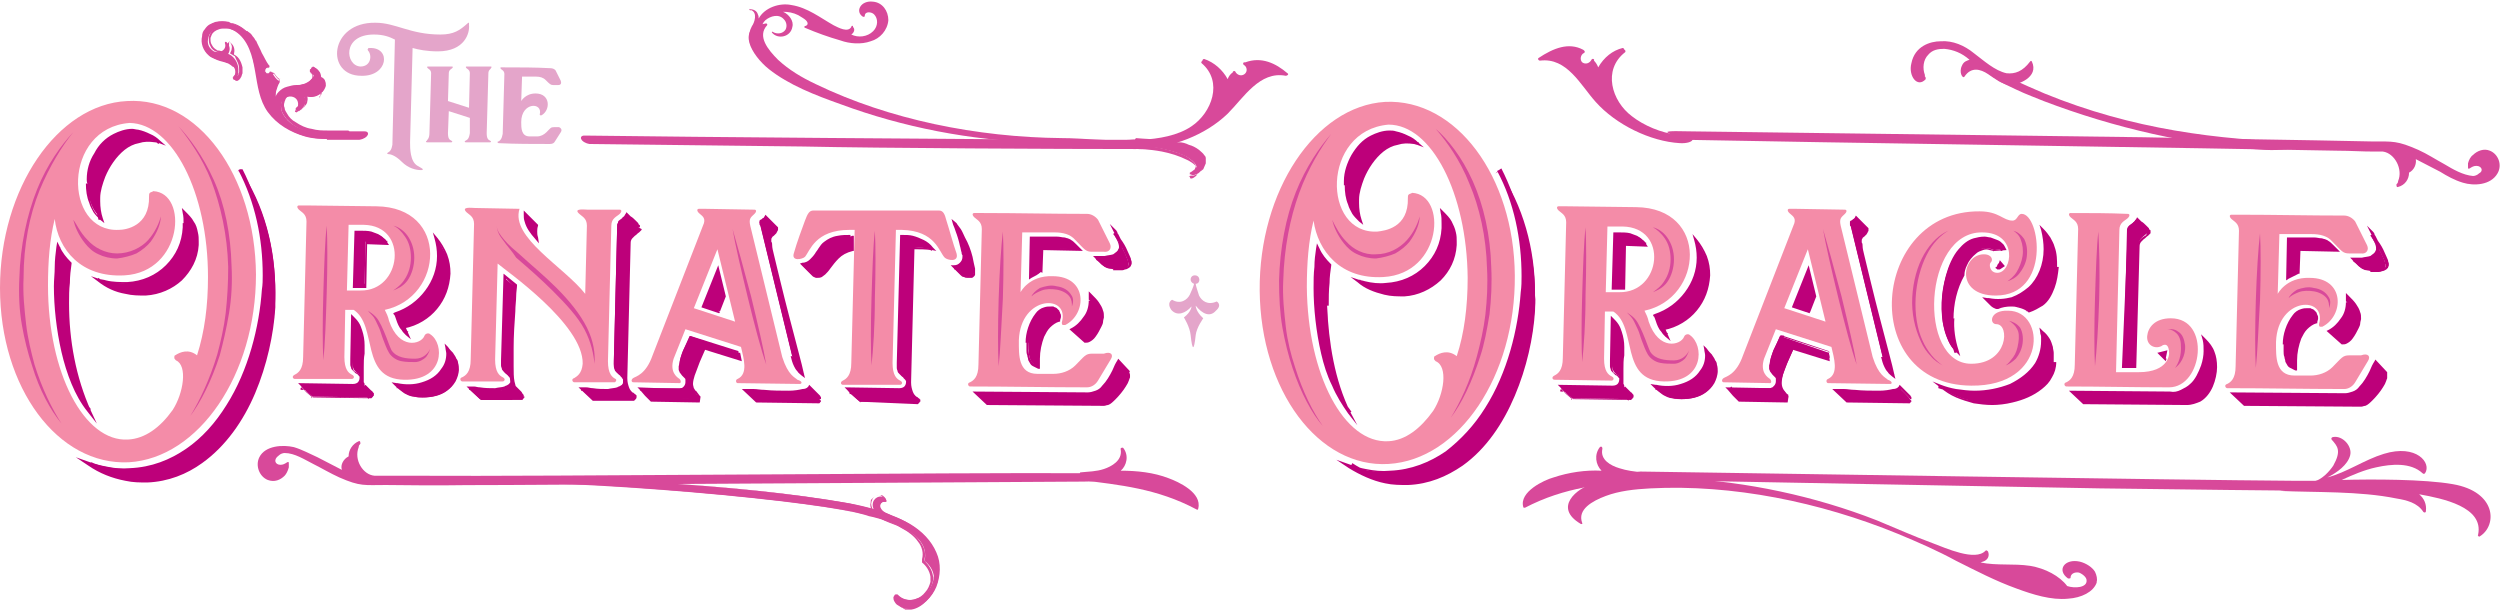 <svg xmlns="http://www.w3.org/2000/svg" width="296.9px" height="72.4px" viewBox="0 0 296.9 72.4">
<g id="The_Ornate_Oracle_logo_-_straight_2_">
	<g id="curls_1_">
		<path fill="#D8499A" d="M276.9,52.2c-0.1-0.2,0.1-0.3,0.2-0.3c1.1-0.2,2.3,1.1,2,2.2c-0.3,1.1-1.5,2-2.7,2.6
			c2.3-0.6,4.4-2.1,6.7-2.8c3.9-1.2,5.7,1.1,4.9,2.3c-0.1,0.1-0.2,0.1-0.3,0c-1.4-1.3-3.7-1.1-5.5-0.7c-1.4,0.3-2.8,0.9-4.1,1.5
			c3.6-0.1,9.8-0.1,13.2,0.5c5.2,0.9,5.3,4.9,3.2,6.2c-0.1,0.1-0.3-0.1-0.2-0.2c0.7-3.3-4.2-4.3-7-4.8c0.6,0.5,0.9,1.2,0.8,2
			c0,0.2-0.2,0.2-0.3,0.1c-0.7-1.1-2-1.4-3.2-1.6c-4.4-0.9-9.6-0.7-13.9-0.9c1.9-0.2,2.5-1,3.9-1.1c1.1-0.1,2.1-1.3,2.5-1.9
			C278.1,53.5,277.6,53,276.9,52.2z"/>
		<path fill="#D8499A" d="M189.5,57.3c3-0.9,6.7-0.7,10.1-0.5c7.8,0.4,15.9,2.1,23.3,5c2.2,0.9,4.4,1.9,6.6,2.7
			c1.6,0.6,5.1,2.2,6.3,0.9c0.1-0.1,0.2,0,0.3,0.1c0.2,0.5,0,1-0.6,1.2c-0.1,0-0.2,0.1-0.3,0.1c2,0.4,3.9,0.1,5.9,0.4
			c1.8,0.3,3.5,1.2,4.4,2.4c0.9,0.3,2.4,0.2,2.3-0.7c0-0.3-0.4-0.7-0.9-0.9c-0.6-0.1-1,0.2-1,0.6c0,0.1-0.1,0.1-0.2,0.1h-0.1
			c-1.4-1-0.4-2.4,1.4-2c0.8,0.2,1.5,0.7,1.8,1.2c0.2,0.4,0.3,0.9,0.2,1.2c0,0,0,0,0,0.1c-0.4,1.1-1.8,1.8-3.4,1.9
			c-2,0.2-4.2-0.5-6.1-1.2c-2.5-0.9-4.8-2.1-7.2-3.3c-2.2-1.2-4.5-2.2-6.9-3.2c-9.3-3.8-19.7-5.9-29.4-5.4c-1.9,0.1-3.7,0.3-5.3,0.9
			c-1.6,0.6-3.4,1.6-2.8,3.2c0.1,0.1-0.1,0.2-0.2,0.1C184.5,60.3,187.1,58,189.5,57.3z"/>
		<path fill="#D8499A" d="M195,57c-4.7,0.5-9.1,0.8-13.9,3.3c-0.1,0-0.2,0-0.2-0.1c-0.5-1.8,2.5-3.2,3.6-3.5
			c1.8-0.6,3.8-0.9,5.7-0.8c-0.7-0.7-0.9-1.9-0.2-2.8c0.1-0.1,0.3-0.1,0.3,0.2c-0.3,1.3,1,2,2,2.3c0.9,0.3,1.8,0.4,2.8,0.5
			c0.1,0,0.1,0.7,0.1,0.8C195.2,56.9,195.1,57,195,57z"/>
		<path fill="#D8499A" d="M279.7,58.3c-9,0-21.3-0.2-30.3-0.3l-53.9-1c-0.8,0-2.7,0-2.7-0.2c0,0,1.3-0.8,2-0.8
			c14.3,0.2,63.4,1,77.7,1.1c1.5,0,6.1,0,7.5,0C280.3,57.2,282.2,58.3,279.7,58.3z"/>
		<path fill="#D8499A" d="M128.2,56.9c0-0.1,0-0.8,0.1-0.8c1-0.1,1.9-0.1,2.8-0.4c0.9-0.3,2.2-1,2-2.3c-0.1-0.2,0.2-0.3,0.3-0.2
			c0.7,0.9,0.4,2.1-0.3,2.7c1.9,0,3.9,0.2,5.7,0.9c1.1,0.4,4,1.7,3.5,3.6c0,0.1-0.1,0.2-0.2,0.1c-4.7-2.5-9.1-2.9-13.8-3.5
			C128.2,57.1,128.2,57,128.2,56.9z"/>
		<path fill="#D8499A" d="M108.7,63.6c-1.4-1.2-4.4-2.1-5.5-2.3c-4.9-1.8-35.9-4.5-46.8-3.9c-2.8,0.2-6.4-0.2-4.6-0.3
			c2.6-0.1,4.8-0.1,7.4-0.2c8.6-0.3,28.4,0.5,41.8,2.9c3.5,0.7,5.1,1.3,7.9,3.3C111,64.7,110.1,64.8,108.7,63.6z"/>
		<path fill="#D8499A" d="M108.7,63.6L108.7,63.6c-0.7-0.6-1.8-1.2-2.9-1.6c-1.1-0.4-2.1-0.7-2.7-0.8l0,0l0,0
			c-0.5-0.2-1.2-0.4-2.1-0.5c-8.6-1.7-34.9-3.9-44.7-3.4c-1,0.1-2.1,0-3,0c-0.5,0-0.9,0-1.2-0.1c-0.3,0-0.6-0.1-0.7-0.1h-0.1l0,0
			l0,0l0,0l0,0l0,0l0,0l0,0l0,0l0,0l0,0l0,0l0,0l0,0l0,0l0,0l0,0l0,0l0,0l0,0l0,0l0,0l0,0l0,0l0,0c0.1,0,0.2,0,0.4,0l0,0
			c2.6-0.1,4.8-0.1,7.4-0.2c8.6-0.3,28.4,0.5,41.8,2.9l0,0l0,0c1.8,0.4,3.1,0.7,4.2,1.2c1.2,0.5,2.3,1.1,3.6,2.1l0,0
			c0.5,0.4,0.8,0.6,1,0.8c0.1,0.1,0.2,0.2,0.2,0.2v0.1l0,0l0,0l0,0l0,0l0,0l0,0l0,0l0,0c0,0,0,0-0.1,0s-0.1,0-0.2-0.1
			C109.5,64.2,109.1,63.9,108.7,63.6L108.7,63.6L108.7,63.6L108.7,63.6c0.3,0.3,0.5,0.5,0.8,0.6c0.1,0.1,0.2,0.1,0.3,0.2
			c0.1,0,0.2,0.1,0.2,0.1h0.1l0,0l0,0v-0.1c0-0.1-0.1-0.1-0.1-0.2c-0.2-0.2-0.6-0.6-1.2-1l0,0c-1.4-1-2.5-1.6-3.6-2.1
			c-1.2-0.5-2.5-0.8-4.2-1.2l0,0l0,0c-13.4-2.5-33.1-3.3-41.8-3c-2.6,0.1-4.9,0.1-7.4,0.2l0,0c-0.2,0-0.3,0-0.4,0h-0.1l0,0l0,0l0,0
			l0,0l0,0c0,0,0,0,0.1,0c0,0,0,0,0.1,0s0.4,0.1,0.7,0.1c1,0.1,2.8,0.1,4.2,0.1c9.8-0.5,36.2,1.6,44.7,3.4c0.9,0.2,1.6,0.4,2.1,0.5
			l0,0l0,0c0.6,0.1,1.6,0.4,2.6,0.8C106.8,62.5,107.9,63.1,108.7,63.6L108.7,63.6L108.7,63.6z"/>
		<path fill="#D8499A" d="M107.2,72.2c-0.2-0.1-0.3-0.2-0.5-0.4c-0.3-0.3-0.6-0.8-0.2-1.2h0.1c1,1.1,2.7,0.7,3.6-0.4
			c0.4-0.5,0.7-1.2,0.7-1.8c-0.1-0.7-0.5-1.3-1-1.7c0,0-0.1,0-0.1-0.1c0.2-0.8,0-1.7-0.5-2.3c-0.4-0.6-1.2-1.2-1.8-1.5
			c-0.3-0.2-0.7-0.3-1-0.5c-0.8-0.3-1.6-0.6-2.2-1.1c-0.5-0.4-0.9-1.2-0.5-1.8s1.3-0.6,1.5,0.1c0,0.1-0.1,0.1-0.1,0.1h-0.1l0,0
			c-0.4-0.1-0.8,0.4-0.4,0.9c0.3,0.4,0.8,0.5,1.2,0.7c0.8,0.3,1.6,0.7,2.3,1.1c1.3,0.8,2.4,1.9,3,3.3c0.6,1.3,0.5,2.8,0,4.1
			c-0.5,1.2-1.6,2.3-2.9,2.6C107.9,72.3,107.5,72.3,107.2,72.2z"/>
		<path fill="#D8499A" d="M107.2,72.2L107.2,72.2c-0.1-0.1-0.3-0.3-0.4-0.4l0,0l0,0c-0.1-0.1-0.2-0.3-0.3-0.4
			c-0.1-0.2-0.1-0.3-0.1-0.4s0.1-0.2,0.1-0.2l0,0l0,0l0,0l0,0l0,0l0,0l0,0c0.3,0.3,0.7,0.5,1.1,0.6c0.5,0.1,0.9,0,1.4-0.2
			c0.4-0.2,0.9-0.5,1.2-0.9l0,0c0.3-0.4,0.5-0.8,0.6-1.3c0-0.2,0.1-0.4,0-0.6l0,0c-0.1-0.7-0.5-1.3-1-1.8l0,0l0,0l0,0l0,0l0,0l0,0
			l0,0l0,0l0,0l0,0l0,0l0,0c0-0.1,0-0.1,0-0.2c0.2-0.8-0.1-1.6-0.6-2.2l0,0l0,0c-0.4-0.6-1.2-1.2-1.9-1.5l0,0
			c-0.3-0.2-0.7-0.3-1-0.5l0,0l0,0c-0.8-0.3-1.5-0.6-2.2-1.1c-0.2-0.2-0.4-0.4-0.5-0.7s-0.2-0.5-0.1-0.8c0-0.1,0.1-0.2,0.1-0.3l0,0
			c0.1-0.2,0.2-0.3,0.4-0.4c0.2-0.1,0.3-0.1,0.5-0.1c0.1,0,0.2,0.1,0.3,0.2c0.1,0.1,0.2,0.2,0.2,0.3l0,0l0,0l0,0l0,0l0,0l0,0l0,0
			l0,0c0,0,0,0-0.1,0c0,0,0,0-0.1,0l-0.3-0.1l0.2,0.2l0,0l0,0l0,0c-0.1,0-0.3,0-0.4,0.1s-0.2,0.2-0.2,0.3c0,0.2,0,0.4,0.1,0.6l0,0
			c0.1,0.2,0.4,0.3,0.6,0.5c0.2,0.1,0.5,0.2,0.7,0.3l0,0c0.8,0.3,1.5,0.7,2.3,1.1c1.3,0.8,2.4,1.9,3,3.2c0.4,1,0.5,2,0.3,3
			c-0.1,0.4-0.2,0.7-0.3,1.1c-0.3,0.6-0.6,1.2-1.1,1.6c-0.5,0.5-1.1,0.8-1.7,1l0,0l0,0C107.8,72.2,107.6,72.3,107.2,72.2
			C107.4,72.2,107.3,72.2,107.2,72.2L107.2,72.2L107.2,72.2L107.2,72.2L107.2,72.2c0.1,0.1,0.2,0.1,0.3,0.2c0.2,0,0.5,0,0.7,0l0,0
			l0,0c0.7-0.1,1.3-0.5,1.8-1s0.9-1.1,1.1-1.7c0.2-0.4,0.3-0.7,0.3-1.1c0.2-1,0.1-2.1-0.3-3c-0.6-1.4-1.7-2.5-3-3.3
			c-0.7-0.5-1.5-0.8-2.3-1.1l0,0c-0.2-0.1-0.5-0.2-0.7-0.3s-0.4-0.2-0.5-0.4l0,0c-0.1-0.2-0.2-0.4-0.1-0.5c0-0.1,0.1-0.2,0.2-0.3
			s0.2-0.1,0.3-0.1l0,0h0.2l-0.2-0.1l0,0l0,0l0,0l0,0l0,0l0,0c0,0,0,0.1,0.1,0.1h0.1c0,0,0,0,0-0.1v-0.1l0,0l0,0
			c0-0.2-0.1-0.3-0.2-0.4c-0.1-0.1-0.2-0.2-0.4-0.2c-0.2,0-0.4,0-0.6,0.1s-0.3,0.2-0.5,0.4l0,0c-0.1,0.1-0.1,0.2-0.1,0.4
			c-0.1,0.3,0,0.6,0.1,0.8c0.1,0.3,0.3,0.5,0.5,0.7c0.6,0.5,1.4,0.8,2.2,1.1l0,0l0,0c0.3,0.1,0.7,0.3,1,0.5l0,0
			c0.6,0.3,1.4,0.9,1.8,1.5l0,0l0,0c0.5,0.6,0.7,1.4,0.5,2.1c0,0.1,0,0.1,0,0.2l0,0l0,0c0,0,0,0,0,0.1c0,0,0,0,0,0.1l0,0l0,0l0,0
			c0.5,0.4,0.9,1,1,1.7l0,0l0,0c0,0.2,0,0.4,0,0.6c-0.1,0.4-0.3,0.9-0.6,1.2l0,0c-0.3,0.4-0.7,0.7-1.1,0.8c-0.4,0.2-0.9,0.2-1.3,0.1
			s-0.7-0.3-1-0.6l0,0l0,0c0,0,0,0-0.1,0c0,0,0,0-0.1,0l0,0l0,0l0,0c-0.1,0.1-0.1,0.2-0.2,0.3c0,0.2,0,0.3,0.1,0.5s0.2,0.3,0.3,0.4
			l0,0l0,0C106.8,72,107,72.1,107.2,72.2L107.2,72.2L107.2,72.2L107.2,72.2z"/>
		<path fill="#D8499A" d="M33.3,55.2c0.3,0,0.5-0.1,0.8-0.3c0.2-0.1,0.2,0,0.2,0.2c0,0.1,0,0.2,0,0.4l0,0c-0.1,0.4-0.3,0.8-0.5,1
			c-0.5,0.5-1.2,0.8-2,0.5c-1-0.4-1.5-1.7-1-2.7c0.7-1.4,2.8-1.5,4.1-1.2c1,0.3,1.9,0.8,2.8,1.2c1,0.5,1.9,1,2.9,1.5
			c-0.2-0.6,0.2-1.3,0.8-1.6c0-0.8,0.5-1.5,1.2-1.8c0.2-0.1,0.2,0.2,0.2,0.3c-0.1,0.1-0.2,0.2-0.2,0.4l0,0c-0.6,1.5,0.5,3.3,1.9,3.4
			c0.3,0,0.7,0,1,0c1.5,0,2.9,0,4.3,0c14.3,0.1,64.5-0.4,78.8-0.3c0.7,0,2,0.8,2,0.8c0,0.2-1.9,0.2-2.7,0.2l-67.7,0.4
			c-9,0-5.4,0.1-14.4,0c-2.5,0-3,0.2-5.5-0.9c-1.1-0.5-2.1-1.1-3.1-1.6s-2.2-1.3-3.4-1.3c-0.2,0-0.5,0.1-0.7,0.3
			C32.4,54.6,32.7,55.2,33.3,55.2z"/>
		<path fill="#D8499A" d="M294.1,19.7c-0.3,0-0.5,0.1-0.8,0.3c-0.2,0.1-0.2,0-0.2-0.2c0-0.1,0-0.2,0-0.4l0,0c0.1-0.4,0.3-0.8,0.6-1
			c0.5-0.5,1.3-0.8,2-0.5c1,0.4,1.5,1.7,0.9,2.7c-0.8,1.4-2.8,1.5-4.1,1.1c-1-0.3-1.9-0.8-2.7-1.3c-1-0.5-1.9-1-2.9-1.5
			c0.1,0.6-0.2,1.3-0.8,1.6c0,0.8-0.5,1.5-1.3,1.7c-0.2,0.1-0.2-0.2-0.2-0.3c0.1-0.1,0.2-0.2,0.2-0.4l0,0c0.6-1.4-0.4-3.3-1.8-3.5
			c-0.3,0-0.7,0-1,0c-1.5,0-2.9-0.1-4.3-0.1c-14.3-0.3-63.4-1-77.7-1.3c-0.7,0-2-0.9-2-0.9c0-0.2,1.9-0.1,2.7-0.1l53.9,0.7
			c9,0.2,18.1,0.3,27.1,0.5c2.5,0,3-0.1,5.5,1c1.1,0.5,2,1.1,3.1,1.7c1,0.6,2.2,1.3,3.4,1.4c0.2,0,0.5-0.1,0.7-0.3
			C295,20.3,294.7,19.7,294.1,19.7z"/>
		<path fill="#D8499A" d="M228.6,9.1c0.1,0,0.1,0.2,0.1,0.3c-1,1.1-2.1-0.4-1.7-1.9c0.4-2,2.2-2.6,3.5-2.6c1.4-0.1,2.8,0.5,3.9,1.4
			c1.2,0.9,2.5,2.1,3.9,2.4c1,0.1,1.9-0.2,2.8-1.4c0.1-0.1,0.1-0.1,0.2,0c0.9,1.9-1.7,2.8-2.6,2.8c-1-0.1-1.7-0.7-2.6-1.3
			c-0.9-0.6-2-0.9-2.8,0.3c-0.2,0.3-0.7-0.5-0.3-1.3c0.2-0.5,0.6-0.6,0.9-0.7c-0.9-0.8-1.9-1.2-3-1.3c-0.7,0-1.4,0.1-1.9,0.7
			c-0.6,0.6-0.7,1.6-0.4,2.4L228.6,9.1z"/>
		<path fill="#D8499A" d="M269,17.8c-8.8-0.5-17.9-2.6-26.3-5.8c-2.5-1-2.3-0.9-4.6-2c-1.4-0.7-5.6-3.9-3-2.5
			c2.5,1.3,5.1,2.5,7.7,3.6c10.5,4.3,20.6,5.5,30.6,5.8C275.6,16.8,272.8,18,269,17.8z"/>
		<path fill="#D8499A" d="M188,5.9C188.1,6,188.1,6,188,5.9c0.2,0.1,0.3,0.3,0.1,0.4c-0.4,0.2-0.5,0.8-0.2,1.1
			c0.4,0.3,0.9,0.1,1.1-0.3c0.1-0.2,0.4-0.1,0.3,0.1c0.2,0.2,0.4,0.5,0.5,0.8c0.7-1.2,1.7-2,2.9-2.3c0.1,0,0.2,0.1,0.2,0.2
			c0.1,0,0.2,0.2,0.1,0.3c-2.7,2.1-1.6,5.8,0.8,7.6c1.4,1.1,3.5,2,5.4,2.2c2.8,0.2,1.9,1.1,0.3,1c-3.5-0.2-7.6-2.2-10-4.9
			c-1.8-2-3.4-5.3-6.6-4.9c-0.2,0-0.3-0.2-0.2-0.3C184.5,5.7,186.3,5,188,5.9z"/>
		<path fill="#D8499A" d="M152.9,8.7c0.2,0.1,0,0.3-0.2,0.3c-3.1-0.6-5,2.6-6.9,4.5c-2.7,2.6-6.6,4-10.2,4.2c-1.4,0.1-2.7-1-0.1-1.1
			c2.1-0.1,4.4-0.5,6-1.6c2.4-1.6,3.8-5.3,1.2-7.5c-0.1-0.1,0-0.2,0.1-0.3c0-0.1,0.1-0.2,0.2-0.2c1.2,0.4,2.2,1.3,2.8,2.4
			c0.1-0.3,0.3-0.6,0.6-0.8c0-0.2,0.3-0.2,0.3-0.1c0.2,0.4,0.7,0.6,1.1,0.3c0.4-0.3,0.3-0.9-0.1-1.1c-0.1-0.1-0.1-0.3,0.1-0.3
			c0,0,0,0,0.1,0C149.8,6.7,151.5,7.5,152.9,8.7z"/>
		<path fill="#D8499A" d="M134.7,16.7c2.4,0.1,3.3,0.1,5.3,0.5c1.1,0.2,3.9,1.1,2.7,3c-0.4,0.5-1,0.7-1.4,0.6c0,0,2.1-0.7-0.4-2.2
			c-2.5-1.2-5.8-1.3-5.8-1.3C123.4,16.6,127.4,17.2,134.7,16.7z"/>
		<path fill="#D8499A" d="M134.7,16.7v0.1c1.2,0.1,2,0.1,2.7,0.2s1.4,0.2,2.3,0.3c0.1,0,0.2,0,0.2,0v-0.1v0.1
			c0.2,0.1,0.5,0.1,0.9,0.3c0.5,0.2,1.1,0.4,1.5,0.8c0.2,0.2,0.3,0.4,0.4,0.6c0.1,0.2,0.1,0.4,0.1,0.7c0,0.2-0.1,0.4-0.2,0.6
			l0.1,0.1l-0.1-0.1c-0.2,0.2-0.4,0.4-0.7,0.5c-0.2,0.1-0.4,0.1-0.7,0.1l0,0l0,0V21v-0.1l0,0V21v-0.1V21v-0.1l0,0V21v-0.1V21v-0.1
			l0,0V21v-0.1V21v-0.1l0,0V21v-0.1V21l0.1-0.1l0,0V21l0.1-0.1l-0.1,0.1l0.1-0.1l0,0l-0.1,0.1l0.1-0.1l-0.1,0.1h0.1l0,0l-0.1,0.1
			h0.1h-0.1h0.1V21h-0.1h0.1h-0.1l0.1,0.1l0,0h-0.1l0.1,0.1l-0.1-0.1l0.1,0.1l0,0l-0.1-0.1l0.1,0.1l-0.1-0.1l0.1,0.1l0,0l-0.1-0.1
			l0.1,0.1l-0.1-0.1l0.1,0.1l0,0l-0.1-0.1l0.1,0.1v-0.1v0.1l0,0v-0.1v0.1l0,0c0,0,0,0,0.1,0s0.3-0.1,0.4-0.2
			c0.1-0.1,0.2-0.1,0.2-0.2c0.1-0.1,0.1-0.2,0.2-0.3c0-0.1,0-0.2,0-0.3c-0.1-0.2-0.2-0.4-0.4-0.6s-0.5-0.4-0.9-0.6l0,0l0,0
			c-1-0.5-2-0.8-3-1c-1.6-0.3-2.8-0.3-2.8-0.3v0.1v-0.1c-2.6-0.2-4.4-0.3-5.6-0.4c-0.6,0-1-0.1-1.3-0.1c-0.1,0-0.3,0-0.3,0h-0.1l0,0
			l0,0l0,0l0,0l0,0l0,0l0,0l0,0v0.1v-0.1l0,0v0.1v-0.1v0.1l0.1-0.1l0,0v0.1l0.1-0.1l-0.1,0.1l0.1-0.1l0,0l-0.1,0.1l0.1-0.1l-0.1,0.1
			h0.1l0,0l-0.1,0.1h0.1H128h0.1l0,0H128h0.1H128l0.1,0.1l0,0H128l0.1,0.1l-0.1-0.1l0.1,0.1l0,0l-0.1-0.1l0.1,0.1l-0.1-0.1v0.1l0,0
			l-0.1-0.1v0.1v-0.1v0.1l0,0v-0.1v0.1l0,0l0,0l0,0l0,0l0,0l0,0c0,0,0.1,0,0.2,0c0.4,0,1.3,0,2.5,0s2.6-0.1,4.3-0.2L134.7,16.7v0.1
			V16.7v-0.1c-2,0.1-3.7,0.2-5,0.2c-0.6,0-1.1,0-1.5,0c-0.2,0-0.3,0-0.4,0h-0.1l0,0l0,0l0,0l0,0l0,0l0,0l0,0v0.1l0,0l0,0l0,0l0,0
			l0,0c0,0,0.1,0,0.2,0c0.3,0,1,0.1,2.2,0.1c1.2,0.1,2.8,0.2,5,0.3l0,0l0,0l0,0c0.1,0,1.3,0,2.8,0.3c0.9,0.2,2,0.5,2.9,0.9l0.1-0.1
			l-0.1,0.1c0.5,0.3,0.8,0.6,1,0.8c0.1,0.1,0.1,0.2,0.2,0.3c0,0.1,0,0.2,0,0.2c0,0.1-0.1,0.2-0.1,0.3c-0.1,0.1-0.3,0.2-0.4,0.3
			c-0.1,0-0.1,0.1-0.2,0.1l0,0l0,0l0,0l0,0l0,0l0,0l0,0c0,0,0,0,0,0.1v0.1l0,0l0,0l0,0l0,0l0,0l0,0l0,0v-0.1v0.1
			c0.3,0,0.5,0,0.8-0.1s0.5-0.3,0.8-0.5l0,0l0,0c0.1-0.2,0.2-0.5,0.3-0.7c0-0.2,0-0.4,0-0.6s-0.1-0.3-0.2-0.4
			c-0.1-0.2-0.4-0.4-0.6-0.6c-0.4-0.3-0.8-0.5-1.2-0.6c-0.4-0.2-0.8-0.3-1.1-0.3l0,0l0,0c-0.1,0-0.2,0-0.2,0
			c-0.9-0.2-1.6-0.3-2.3-0.3c-0.8-0.1-1.6-0.1-2.7-0.2l0,0l0,0L134.7,16.7z"/>
		<path fill="#D8499A" d="M134.9,17.7c-9,0-30.5-0.1-39.5-0.3L70,17.1c-1.1-0.2-1.3-1-0.6-1c14.3,0.2,44,0.4,58.3,0.5
			c1.5,0,6.1,0,7.5,0C135.5,16.6,137.4,17.7,134.9,17.7z"/>
		<path fill="#D8499A" d="M90.9,2.8C91,2.7,91.2,2.9,91.1,3c-1.2,1.3,0.1,2.9,1.3,4.1c1.3,1.2,2.8,2.1,4.5,2.9
			c8.7,4.2,19.1,6.3,29.2,6.4c2.5,0,5.7,0.4,8.2,0.2c2.6-0.2,4,0.9,2.1,0.5c0.1,0-4.4-0.1-6-0.2c-2.4-0.1-4.7,0-7.1,0
			c-8-0.2-16.1-1.8-23.4-4.5c-3.1-1.1-6.2-2.3-8.6-4.2C89.3,6.6,87.3,3.3,90.9,2.8z"/>
		<path fill="#D8499A" d="M101.1,4.1c0.8,0.4,1.9,0.3,2.6-0.4c0.6-0.6,0.6-1.5,0.1-2c-0.3-0.3-1.1-0.4-1.1,0.2
			c0,0.1-0.1,0.1-0.2,0.1c-1-0.6-0.3-2,1.2-1.8c1.1,0.1,1.8,1.1,1.8,2.2c-0.1,1.2-1,2.2-2.1,2.5c-1.1,0.4-2.5,0.3-3.6-0.1
			c-1.4-0.4-2.8-0.9-4.2-1.5c-0.1,0-0.1-0.2,0-0.2C96,3,96,2.7,95.7,2.4c-0.2-0.2-0.6-0.4-0.9-0.6c-0.6-0.3-1.2-0.4-1.8-0.4
			c0.7,0.3,1.3,1.1,1.1,1.8c-0.2,1.2-1.7,1.5-2.4,0.7c-0.1-0.1,0-0.2,0.1-0.1C92.3,4.1,93,4,93.3,3.5c0.2-0.4,0.1-0.9-0.2-1.2
			c-0.6-0.7-1.6-0.4-2.2,0.1c-1.2,1.1-0.1,3.6,0.7,4.7c0.6,0.8,1.5,1.8,4,2.8c3.7,1.7,9,2.8,0.7,0.5c-2.8-0.9-4.1-1.7-5-2.5
			s-3.2-2.6-2-4.8c0.3-0.4,0.7-1.6-0.1-1.9l0,0C89,1.3,89,1.1,89,1.1c0-0.1,0.1,0,0.1,0c0.4,0,0.8,0.2,0.9,0.6
			c0.1,0.2,0.1,0.3,0.1,0.5c0.7-1.3,2.5-1.9,3.9-1.6c1.9,0.3,3.4,1.5,5,2.4c0.6,0.3,1.7,0.9,2.1,0.2c0-0.1,0.1-0.2,0.2-0.1
			c0,0,0,0,0,0.1C101.6,3.5,101.4,3.9,101.1,4.1z"/>
		<path fill="#D8499A" d="M0,0"/>
		<path fill="#D8499A" d="M38,15.6c1.5,0,3.2,0,5.3,0c0.7,0,0.5,0.8-0.6,1h-3.9C38.8,16.5,39.3,16.2,38,15.6z"/>
		<path fill="#D8499A" d="M27.3,2.7c0.7,0.2,1.4,0.5,1.9,1c0,0,0,0,0.1,0C29.7,4,30,4.4,30.2,4.8c0,0,0,0,0,0.1c0.5,1,0.9,2,1.5,3
			C31.8,7.8,31.9,8,31.8,8c-0.3,0.1-0.4,0.4-0.3,0.7C31.7,8.9,32,9,32.2,8.8h0.1h0.1c0.2,0.3,0.4,0.6,0.7,0.8l0.1,0.1
			c-0.5,0.7-0.6,1.6-0.4,2.4c0.1-0.8,0.7-1.4,1.4-1.7c0.6-0.2,1.2-0.2,1.8-0.4c0.7-0.2,1.8-1,1-1.8C36.9,8.1,37,8,37.1,8
			c0-0.1,0.1-0.1,0.1-0.1c0.7,0.4,1,1.1,0.8,1.7c0.6,0.3,0.6,1.1,0.1,1.5c-0.6,0.5-1.3,0.5-2,0.3c0.4,0.6,0.1,1.5-0.7,1.8l-0.1,0.1
			c-0.1,0.1-0.2,0-0.2,0c-0.1,0-0.1-0.2,0-0.2h0.1c0.3-0.5,0.3-1.2-0.2-1.5s-1.2-0.1-1.5,0.4c-0.5,1.1,0.5,2.3,1.3,2.8
			c1.8,1.2,3.9,0.9,6,1c1.3,0-1.1,0.7-1.7,0.7c-0.8,0-1.9,0-2.9-0.3c-1.7-0.5-3.3-1.4-4.4-2.9c-1-1.4-1.2-3.1-1.5-4.8
			c-0.3-1.8-0.8-3.8-2.4-4.8c-1.1-0.7-3-0.6-3.2,1c-0.1,0.6,0.2,1.1,0.7,1.4c0.7,0.3,1.6-0.2,1.3-1c0-0.1,0.1-0.2,0.2-0.1
			c0.4,0.4,0.5,0.9,0.2,1.4c1.1,0.4,1.7,2.2,0.7,3c-0.1,0.1-0.1,0-0.1-0.1c-0.1,0-0.1-0.1,0-0.1c0.4-0.4,0.3-1.1-0.1-1.4
			c-0.7-0.7-2-0.5-2.8-1.3c-0.8-0.7-1-1.9-0.4-2.9C25.1,2.5,26.3,2.4,27.3,2.7z"/>
		<path fill="#D8499A" d="M27.3,2.7L27.3,2.7C28,3,28.7,3.3,29.2,3.8l0,0l0,0l0,0l0,0l0,0V3.7v0.1l0,0V3.7v0.1l0,0l0,0l0,0l0,0l0,0
			l0,0l0,0c0.1,0.1,0.3,0.3,0.4,0.5c0.1,0.2,0.3,0.4,0.4,0.6l0.1-0.1H30v0.1l0,0h0.1H30l0,0h0.1H30h0.1H30c0,0,0,0,0,0.1h0.1H30h0.1
			H30l0,0h0.1H30v0.1v0.1c0.3,0.5,0.5,1,0.7,1.5s0.5,1,0.8,1.5L31.7,8h0.1l0,0l0,0l0,0l0,0l0,0l0,0l0,0l0,0l0,0l0,0l0,0l0,0l0,0l0,0
			l0,0l0,0l0,0l0,0l0,0l0,0l0,0l0,0l0,0l0,0l0,0l0,0l0,0l0,0l0,0l0,0l0,0l0,0l0,0c-0.1,0-0.2,0.1-0.3,0.2c-0.1,0.1-0.1,0.2-0.1,0.3
			s0,0.1,0,0.2c0,0.1,0,0.1,0.1,0.2l0,0l0,0c0,0.1,0.1,0.1,0.2,0.2C31.6,9,31.7,9,31.8,9c0.1,0,0.2,0,0.3,0s0.2-0.1,0.3-0.1l0,0l0,0
			l0,0l0,0l0,0l0,0l0,0l0,0l0,0l0,0l0,0l0,0V8.8l0,0l0,0V8.7l0,0v0.1h0.1l0,0l0,0l0,0l0,0l0,0l0,0l0,0V8.7l0,0l0,0V8.6l0,0l0,0l0,0
			l0,0l0,0l0,0l0,0l0.1-0.1l-0.1,0.1c0.2,0.3,0.4,0.6,0.7,0.8l0.1-0.1L33,9.7l0,0l0,0l0,0l0,0l0,0l0,0l0,0l0,0h0.1H33l0,0h0.1H33
			l0,0l0,0l0,0l0,0l0,0l0,0l0.1,0.1L33,9.7c-0.2,0.3-0.4,0.7-0.4,1.1c-0.1,0.5-0.1,0.9,0,1.4l0.2,0.8l0.1-0.8c0-0.1,0-0.1,0-0.2
			c0.1-0.3,0.2-0.6,0.4-0.8s0.5-0.4,0.8-0.5l0,0l0,0c0.3-0.1,0.6-0.2,0.9-0.2c0.3,0,0.6-0.1,0.9-0.1l0,0c0.3-0.1,0.6-0.2,0.8-0.4
			c0.1-0.1,0.2-0.2,0.3-0.3s0.2-0.3,0.2-0.4c0-0.1,0-0.3,0-0.4c0-0.1-0.1-0.3-0.3-0.4l-0.1,0.1l0.1-0.1l0,0l0,0l0,0l0,0l0,0l0,0l0,0
			l0,0l0,0l0,0l0,0l0,0l0,0l0,0l0,0l0,0v0.1l0,0l0,0v0.1V8.6v0.1l0,0V8.6v0.1V8.6v0.1l0,0V8.6v0.1H37V8.6l0,0l0,0l0,0l0,0l0,0l0,0
			l0,0v0.1l0,0l0,0v0.1V8.7v0.1l0,0V8.7v0.1l0,0l0,0l0,0l0,0l0,0l0,0l0,0c0.3,0.1,0.5,0.2,0.6,0.5c0.1,0.2,0.2,0.5,0.1,0.7
			c0,0,0,0,0,0.1v0.1h0.1c0.1,0,0.2,0.1,0.2,0.1c0.1,0.1,0.1,0.2,0.2,0.3c0,0.1,0,0.2,0,0.4s-0.1,0.4-0.3,0.5l0.1,0.1l0.1-0.6
			c-0.2,0.2-0.5,0.3-0.7,0.4c-0.3,0.1-0.5,0-0.8,0c-0.1,0-0.2-0.1-0.3-0.1l-0.4-0.1l0.2,0.3c0.1,0.2,0.2,0.5,0.1,0.8
			c0,0.2-0.1,0.4-0.2,0.5c-0.1,0.1-0.3,0.3-0.5,0.3l0,0l0,0c0,0-0.1,0-0.1,0.1l0,0l0,0l0,0l0,0l0,0l0,0l0,0l0,0l0,0l0,0l0,0l0,0l0,0
			l0,0l0,0l0,0l0,0l0,0l0,0l0,0l0,0l0,0l0,0v-0.1h-0.1l0,0l0,0l0,0l0,0l0,0l0,0l0,0l0,0l0,0l0,0l0,0l0,0l0,0l0,0l0,0l0,0l0,0l0,0
			l0,0l0,0l0,0l0,0h0.1l0,0l0,0c0.1-0.1,0.2-0.3,0.2-0.5s0-0.4,0-0.7c-0.1-0.2-0.2-0.4-0.4-0.5l-0.1,0.1l0.1-0.1
			c-0.1-0.1-0.3-0.1-0.4-0.2c-0.3-0.1-0.5,0-0.8,0.1c-0.2,0.1-0.4,0.3-0.5,0.5l0.1,0.1l-0.1-0.1c-0.1,0.1-0.1,0.2-0.1,0.4
			c-0.1,0.3,0,0.5,0,0.8c0.1,0.4,0.3,0.7,0.6,1.1c0.3,0.3,0.6,0.6,0.9,0.8c0.6,0.4,1.3,0.7,2,0.8s1.3,0.2,2,0.2s1.4,0,2,0l0,0l0,0
			c0.1,0,0.2,0,0.2,0l0,0l0,0l0,0l0,0l0,0l0,0l0,0l0,0l0.1-0.1h-0.1l0,0l0.1-0.1h-0.1h0.1h-0.1c0,0,0,0,0,0.1h0.1h-0.1h0.1h-0.1l0,0
			h0.1h-0.1l0,0l0,0l0,0l0,0l0,0l0,0l0,0l0,0l0,0l0,0l0,0c0,0-0.1,0-0.1,0.1c-0.1,0-0.2,0.1-0.4,0.1c-0.2,0.1-0.5,0.1-0.8,0.2
			c-0.1,0-0.2,0-0.3,0.1c-0.1,0-0.2,0-0.2,0l0,0l0,0c-0.7,0-1.6,0-2.4-0.2c-0.2,0-0.3-0.1-0.4-0.1v0.1V16c-0.8-0.2-1.7-0.6-2.4-1.1
			s-1.4-1.1-1.9-1.8l0,0c-0.5-0.7-0.8-1.4-1-2.2s-0.4-1.6-0.5-2.5h-0.1h0.1c-0.2-0.9-0.4-1.8-0.7-2.7c-0.2-0.4-0.4-0.9-0.7-1.2
			c-0.3-0.4-0.6-0.7-1.1-1l0,0c-0.3-0.2-0.6-0.3-0.9-0.3c-0.3-0.1-0.5-0.1-0.8-0.1c-0.4,0-0.8,0.1-1.1,0.4c-0.2,0.1-0.3,0.2-0.4,0.4
			s-0.2,0.4-0.2,0.6v0.1c0,0.3,0,0.6,0.2,0.9c0.1,0.3,0.4,0.5,0.6,0.6l0,0l0,0c0.1,0,0.2,0.1,0.3,0.1c0.3,0.1,0.6,0,0.8-0.1
			C26.8,6,26.9,5.9,27,5.8c0.1-0.1,0.1-0.2,0.2-0.4c0-0.1,0-0.3,0-0.5h-0.1h0.1l0,0l0,0l0,0l0,0l0,0l0,0l0,0l0,0l0,0l0,0l0,0l0,0
			l0,0l0,0l0,0l0,0l0,0l0,0l0,0l0,0l0,0l0,0l0,0l0,0l0,0l0,0l0,0l0,0l0,0l0,0l0,0l0,0l0,0l0,0c0.3,0.3,0.4,0.6,0.3,1
			c0,0.1-0.1,0.2-0.1,0.3l-0.1,0.1l0.1,0.1c0.2,0.1,0.4,0.2,0.5,0.3C28,7,28.2,7.3,28.3,7.6c0.1,0.3,0.1,0.6,0.1,0.9
			c0,0.1-0.1,0.3-0.1,0.4C28.2,9,28.1,9.1,28,9.2l0,0l0,0l0,0l0,0l0,0l0,0l0,0v0.1V9.2l0,0v0.1V9.2l0,0l0,0l0,0l0,0l0,0l0,0l0,0l0,0
			l0,0l0,0V9.1l0,0l0,0l0,0l0,0l0,0l0,0l0,0l0,0h-0.1H28l0,0h-0.1H28h-0.1H28l0,0h-0.1H28l0,0v0.1l0,0l0,0v0.1l0,0l0,0
			c0.1-0.1,0.2-0.3,0.3-0.5c0-0.2,0-0.4-0.1-0.6C28.1,8,28,7.8,27.9,7.7l-0.1,0.1l0.1-0.1c-0.2-0.2-0.4-0.3-0.7-0.4
			c-0.4-0.1-0.8-0.2-1.1-0.4c-0.4-0.1-0.7-0.3-1-0.5l0,0c-0.6-0.5-0.8-1.3-0.7-2c0-0.2,0.1-0.5,0.3-0.7l0,0c0.1-0.2,0.3-0.4,0.5-0.5
			c0.3-0.2,0.6-0.3,1-0.3s0.7,0,1.1,0.1h0.1l0,0l0,0L27.3,2.7L27.3,2.7l-0.1-0.1c-0.5-0.1-1.1-0.1-1.6,0c-0.3,0.1-0.5,0.2-0.7,0.3
			s-0.4,0.3-0.6,0.6l0,0C24.1,3.7,24,4,24,4.3c-0.2,0.8,0.1,1.7,0.8,2.3l0,0C25,6.8,25.3,6.9,25.5,7c0.4,0.2,0.8,0.3,1.2,0.4
			c0.2,0.1,0.4,0.1,0.5,0.2c0.2,0.1,0.3,0.2,0.4,0.3l0,0l0,0c0.2,0,0.3,0.1,0.4,0.3c0,0.1,0,0.3,0,0.4S27.9,8.9,27.8,9l0.1,0.1
			L27.8,9c0,0,0,0-0.1,0.1v0.1v0.1v0.1c0,0,0.1,0,0.1,0.1l0.1-0.1h-0.1c0,0,0,0.1,0.1,0.1L28,9.6h0.1h0.1l0,0
			c0.2-0.1,0.3-0.2,0.4-0.4c0.1-0.1,0.1-0.3,0.2-0.5c0-0.2,0-0.5,0-0.7c-0.1-0.4-0.2-0.7-0.4-1c-0.2-0.3-0.5-0.5-0.8-0.6v0.1
			l0.1,0.1c0.1-0.1,0.1-0.2,0.1-0.3c0.1-0.4,0-0.9-0.4-1.2l-0.1,0.1l0.1-0.1L27.3,5h-0.1c0,0-0.1,0-0.1,0.1L27,5.2v0.1l0,0l0,0
			c0,0.1,0,0.2,0,0.3c0,0.1-0.1,0.2-0.1,0.3c-0.1,0.1-0.2,0.2-0.4,0.3C26.2,6,26,6,25.9,6s-0.1,0-0.2-0.1L25.6,6l0.1-0.1
			c-0.2-0.1-0.4-0.3-0.5-0.5C25,5.1,25,4.9,25,4.6V4.5c0.1-0.3,0.2-0.5,0.3-0.6c0.1-0.1,0.2-0.2,0.4-0.3c0.2-0.1,0.5-0.2,0.7-0.2
			c0.3,0,0.5,0,0.8,0c0.3,0.1,0.6,0.2,0.8,0.3l0,0c0.4,0.2,0.7,0.5,1,0.9c0.4,0.5,0.7,1.1,0.9,1.8c0.2,0.7,0.3,1.4,0.5,2l0,0
			c0.2,0.8,0.3,1.7,0.5,2.5s0.5,1.6,1,2.3l0,0c0.5,0.8,1.2,1.4,2,1.9s1.6,0.9,2.5,1.1l0,0l0,0c0.2,0,0.3,0.1,0.5,0.1
			c0.8,0.2,1.7,0.2,2.5,0.2v-0.1v0.1c0.1,0,0.1,0,0.2,0c0.3,0,0.8-0.1,1.1-0.2c0.2-0.1,0.4-0.1,0.5-0.2c0.1,0,0.1-0.1,0.2-0.1
			c0,0,0,0,0.1-0.1l0,0c0,0,0,0,0-0.1c0,0,0,0,0-0.1v-0.1c0,0-0.1,0-0.1-0.1h-0.1c-0.1,0-0.2,0-0.3,0l0,0c-0.7,0-1.4,0-2,0
			c-0.7,0-1.3,0-2-0.2c-0.7-0.1-1.3-0.4-1.9-0.8c-0.4-0.2-0.8-0.6-1-1c-0.1-0.2-0.3-0.4-0.3-0.7c-0.1-0.2-0.1-0.4,0-0.7
			c0-0.1,0.1-0.2,0.1-0.3l0,0l0,0c0.1-0.2,0.2-0.3,0.4-0.4c0.2-0.1,0.4-0.1,0.6-0.1c0.1,0,0.2,0.1,0.3,0.1l0,0l0,0
			c0.2,0.1,0.3,0.2,0.3,0.4c0.1,0.2,0.1,0.3,0,0.5c0,0.1-0.1,0.3-0.2,0.4l0.1,0.1v-0.1h-0.1v0.1v-0.1c-0.1,0-0.1,0-0.1,0.1l-0.1,0.1
			V13l0.1,0.1l0.1-0.1h-0.1c0,0.1,0,0.1,0.1,0.1l0.1,0.1h0.1c0,0,0.1,0,0.1-0.1L35.5,13l0.1,0.1c0,0,0.1,0,0.1-0.1l0,0l-0.1-0.1V13
			c0.3-0.1,0.5-0.2,0.6-0.4c0.2-0.2,0.3-0.4,0.3-0.6c0.1-0.3,0-0.7-0.2-1l-0.1,0.1v0.1c0.1,0,0.2,0.1,0.4,0.1c0.3,0.1,0.6,0.1,0.9,0
			c0.3-0.1,0.6-0.2,0.8-0.4l0,0l0,0c0.2-0.2,0.3-0.4,0.4-0.7c0-0.2,0-0.4-0.1-0.6c0-0.1-0.1-0.2-0.2-0.3c-0.1-0.1-0.2-0.1-0.3-0.2
			L38,9.6h0.1V9.5c0.1-0.3,0-0.7-0.1-0.9c-0.2-0.3-0.4-0.5-0.7-0.6v0.1V8c0,0,0,0-0.1,0h-0.1c0,0-0.1,0-0.1,0.1c0,0,0,0-0.1,0.1
			L37,8.3V8.2l0,0h-0.1c0,0-0.1,0-0.1,0.1v0.1v0.1c0,0,0,0.1,0.1,0.1l0,0l0,0c0.1,0.1,0.2,0.2,0.2,0.3s0,0.2,0,0.3S37,9.4,36.9,9.5
			c-0.1,0.2-0.3,0.3-0.5,0.4c0,0-0.2,0.1-0.4,0.1l0,0c-0.3,0.1-0.6,0.1-0.9,0.1c-0.3,0-0.6,0.1-1,0.2v0.1v-0.1
			c-0.4,0.1-0.7,0.3-1,0.6s-0.4,0.6-0.5,1c0,0.1,0,0.1,0,0.2h0.1h0.1c-0.1-0.4-0.1-0.9,0-1.3c0.1-0.3,0.2-0.7,0.4-1l0,0l0,0
			c0,0,0,0,0-0.1V9.6c0,0,0,0,0-0.1l0,0l0,0l0,0l0,0c-0.3-0.2-0.5-0.5-0.7-0.8l0,0l0,0c0,0,0,0-0.1-0.1h-0.1c0,0,0,0-0.1,0v0.1
			l0.1-0.1l-0.1-0.1h-0.1c0,0-0.1,0-0.1,0.1l0.1,0.1L32,8.6l-0.1,0.1c-0.1,0-0.1,0-0.2,0c0,0-0.1,0-0.1-0.1l-0.1-0.1l-0.1,0.1
			l0.1-0.1V8.4V8.3c0-0.1,0-0.1,0.1-0.2C31.6,8,31.7,8,31.8,8l0,0v0.1c0,0,0.1,0,0.1-0.1C32,8,32,8,32,8c0-0.1,0-0.1,0-0.2
			c0,0,0,0-0.1-0.1h-0.1h-0.1l0.1,0.1l0.1-0.1c-0.3-0.4-0.5-0.9-0.8-1.4c-0.2-0.5-0.5-1-0.7-1.5l-0.1,0.1L30.4,5l0,0l0,0
			c0,0,0,0,0-0.1l0,0l0,0l0,0l0,0l0,0l0,0l0,0l0,0l0,0c-0.1-0.2-0.2-0.4-0.4-0.6c-0.1-0.2-0.3-0.4-0.5-0.5l-0.1,0.1l0.1-0.1
			c0,0,0,0-0.1-0.1c0,0,0,0-0.1,0l0,0l0,0l0,0l0,0l0,0l0,0v0.1V3.7l0,0v0.1V3.7l-0.1,0.1l0.1-0.1C28.7,3.2,28.1,2.8,27.3,2.7
			L27.3,2.7L27.3,2.7L27.3,2.7z"/>
	</g>
	<path id="center_piece_1_" fill="#E4A5CA" d="M139.2,35.6c1,0.6,1.8,0,2.1-0.6c0.1-0.2,0.5-1.1,0.5-1.3c-0.6-0.2-0.5-1,0.1-1
		c0.7,0,0.7,1,0.1,1c0,0.2,0.3,1.1,0.4,1.4c0.3,0.6,1,1.2,2.1,0.7c0,0,0.7,0.4-0.1,1.1c-0.7,0.8-1.6,0.4-2.4-0.6c0,0,0,0.7,0.9,1.5
		c0,0-0.8,1.1-0.9,2c-0.2,1.9-0.4,1.9-0.6,0c-0.1-1-0.8-2.1-0.8-2.1c0.9-0.7,0.9-1.3,0.9-1.3c-0.7,0.8-1.7,1.2-2.4,0.4
		C138.5,35.9,139.2,35.6,139.2,35.6z"/>
	<g id="Oracle_-_shadow_1_">
		<path fill="#BD007A" d="M192.8,46.1c0.1,0.1,0.9,0.9,0.9,1s-0.1,0.2-0.2,0.3l-6.8-0.1c-0.5-0.4-0.9-0.8-1.3-1.2l6.1,0.1
			c0.5,0,0.9-0.4,1-0.9c0-1.1-1.1-0.4-1.1-2.4l0.1-4.9c0.8,0.8,1.2,2.1,1.2,3.2C192.7,41.9,192.4,45.7,192.8,46.1z M192.4,27.8
			c1.2,0,2.4,0.1,3,1.2H193l-0.1,5.2h-1.2l0.2-6.4L192.4,27.8z M196.6,37.5c3-1,5-3.8,5.1-6.8c0-0.7-0.1-1.4-0.3-2.1
			c1,1.1,1.5,2.6,1.5,4.1c-0.1,3-2.3,5.7-5.4,6.4l0.4,0.9C197.1,39.3,196.9,38.4,196.6,37.5z M203.8,44.2c-0.1,2.2-2,3.2-4.1,3.2
			c-1.4,0-2.1-0.4-3.1-1.3c2.7,0.6,6-0.7,6-3.7c0-0.2,0-0.5-0.1-0.8C203.4,42.4,203.9,43,203.8,44.2z"/>
		<path fill="#BD007A" d="M192.8,46.1l-0.1,0.1c0,0,0,0,0.1,0.1s0.3,0.3,0.5,0.5c0.1,0.1,0.2,0.2,0.2,0.2s0,0.1,0.1,0.1l0,0l0,0l0,0
			l0,0l0,0l0,0h0.1h-0.1l0,0h0.1h-0.1h0.1h-0.2c0,0,0,0,0,0.1h0.1h-0.2l0,0l0,0l0,0l0,0l0,0l0,0l0,0c0,0,0,0-0.1,0.1l-0.1,0.1
			l0.2,0.2v-0.2l-6.8-0.1v0.2l0.1-0.1c-0.2-0.2-0.5-0.4-0.7-0.6c-0.2-0.2-0.4-0.4-0.6-0.6l-0.1,0.1v0.2l6.1,0.1
			c0.3,0,0.6-0.1,0.8-0.3s0.3-0.5,0.3-0.8c0-0.2,0-0.3,0-0.4c0-0.1-0.1-0.2-0.1-0.3c-0.1-0.1-0.1-0.1-0.2-0.2
			c-0.1-0.1-0.2-0.1-0.3-0.2c-0.1,0-0.1-0.1-0.2-0.1l-0.1-0.1c0-0.1-0.1-0.2-0.1-0.4s0-0.4,0-0.6l0.1-4.9h-0.2l-0.1,0.1
			c0.2,0.2,0.3,0.4,0.5,0.6c0.2,0.4,0.4,0.8,0.5,1.2s0.1,0.8,0.1,1.2c0,0.1,0,0.2,0,0.4c0,0.5-0.1,1.4-0.1,2.2c0,0.6,0,1.1,0,1.5
			c0,0.2,0,0.4,0.1,0.6c0,0.1,0,0.2,0.1,0.2v0.1c0,0,0,0.1,0.1,0.1L192.8,46.1l0.1-0.1l0,0l0,0l0,0l0,0l0,0l0,0c0,0,0,0,0-0.1
			s0-0.2-0.1-0.3c0-0.2,0-0.5,0-0.8s0-0.6,0-1c0-0.5,0-1.1,0.1-1.6c0-0.2,0-0.5,0-0.6c0-0.2,0-0.3,0-0.4c0-0.6-0.1-1.2-0.3-1.8
			c-0.1-0.3-0.2-0.6-0.4-0.9c-0.2-0.3-0.4-0.5-0.6-0.7l-0.3-0.3l-0.1,5.3c0,0.3,0,0.5,0,0.7s0.1,0.3,0.1,0.4c0,0.1,0.1,0.2,0.2,0.3
			c0.1,0.1,0.2,0.2,0.3,0.3s0.2,0.1,0.2,0.1l0.1,0.1c0,0,0,0,0.1,0.1c0,0,0,0.1,0.1,0.1c0,0.1,0,0.1,0,0.2c0,0.2-0.1,0.4-0.2,0.5
			c-0.1,0.1-0.3,0.2-0.6,0.2l-6.5-0.1l0.3,0.3c0.2,0.2,0.4,0.5,0.7,0.7c0.2,0.2,0.5,0.4,0.7,0.6l0.1,0.1l6.9,0.1l0,0
			c0,0,0,0,0.1-0.1l0.1-0.1c0,0,0-0.1,0.1-0.1v-0.1V47v-0.1l-0.1-0.1c-0.1-0.1-0.1-0.2-0.2-0.2c-0.1-0.1-0.3-0.3-0.4-0.4
			c-0.1-0.1-0.1-0.1-0.2-0.2l-0.1-0.1L192.8,46.1z M192.4,27.8V28c0.4,0,0.9,0,1.3,0.1c0.3,0.1,0.6,0.2,0.9,0.3
			c0.1,0.1,0.3,0.2,0.4,0.3c0.1,0.1,0.2,0.2,0.3,0.4l0.2-0.1v-0.2l-2.6-0.1l-0.1,5.2H192l0.2-6h0.5L192.4,27.8v-0.2h-0.8l-0.2,6.8
			h1.6l0.1-5.2l2.6,0.1l-0.2-0.3c-0.1-0.2-0.2-0.4-0.4-0.5c-0.2-0.2-0.5-0.4-0.7-0.5c-0.3-0.1-0.5-0.2-0.8-0.3
			c-0.4-0.1-0.9-0.1-1.3-0.1l0,0L192.4,27.8z M196.6,37.5l0.1,0.2c1.5-0.5,2.8-1.5,3.7-2.7s1.4-2.7,1.5-4.3c0-0.7-0.1-1.5-0.3-2.2
			h-0.2l-0.1,0.1c0.5,0.5,0.9,1.1,1.1,1.8c0.2,0.7,0.4,1.4,0.3,2.1c0,1.5-0.6,2.9-1.5,4s-2.2,1.9-3.7,2.2h-0.2l0.5,1.1l0.2-0.1
			l0.1-0.1c-0.2-0.1-0.3-0.3-0.4-0.5c-0.2-0.3-0.3-0.5-0.4-0.8c-0.1-0.3-0.2-0.6-0.3-1L196.6,37.5l0.1,0.2L196.6,37.5h-0.2
			c0.2,0.4,0.3,0.9,0.5,1.3c0.1,0.2,0.2,0.4,0.4,0.6c0.1,0.2,0.3,0.4,0.5,0.6l0.6,0.5l-0.7-1.6l-0.2,0.1l0.1,0.2
			c1.6-0.3,3-1.2,3.9-2.3c1-1.2,1.5-2.6,1.6-4.2c0-0.8-0.1-1.5-0.4-2.3c-0.3-0.7-0.7-1.4-1.2-2l-0.5-0.6l0.2,0.7
			c0.2,0.7,0.3,1.4,0.3,2.1c0,1.5-0.5,2.9-1.4,4.1c-0.9,1.2-2.1,2.1-3.6,2.6l-0.2,0.1l0.1,0.2L196.6,37.5z M203.8,44.2h-0.2
			c0,0.5-0.1,1-0.4,1.4c-0.3,0.6-0.8,1-1.5,1.3c-0.6,0.3-1.4,0.4-2.1,0.4c-0.4,0-0.7,0-0.9-0.1c-0.4-0.1-0.7-0.2-1-0.4
			s-0.6-0.4-1-0.8l-0.1,0.1v0.2c0,0,0,0,0.1,0c0.7,0.1,1.4,0.2,2.1,0.1c1-0.1,2-0.5,2.8-1.2c0.4-0.3,0.7-0.7,0.9-1.2s0.4-1,0.4-1.6
			c0-0.3,0-0.6-0.1-0.8h-0.2l-0.1,0.1c0.2,0.2,0.4,0.4,0.5,0.6c0.2,0.3,0.4,0.5,0.5,0.8s0.2,0.6,0.1,1.1L203.8,44.2h0.2
			c0-0.3,0-0.6-0.1-0.9c0-0.2-0.1-0.4-0.2-0.5c-0.1-0.3-0.3-0.5-0.4-0.7c-0.2-0.2-0.4-0.4-0.6-0.7l-0.4-0.4l0.1,0.5
			c0,0.2,0.1,0.5,0.1,0.7c0,0.7-0.2,1.3-0.6,1.8c-0.5,0.8-1.3,1.3-2.3,1.6c-0.9,0.3-2,0.3-2.9,0.1c0,0,0,0-0.1,0l-0.6-0.1l0.4,0.4
			c0.4,0.4,0.7,0.6,1.1,0.9c0.4,0.2,0.7,0.4,1.2,0.4c0.3,0.1,0.6,0.1,1,0.1c1.1,0,2.1-0.2,2.9-0.8c0.4-0.3,0.7-0.6,1-1.1
			c0.2-0.4,0.4-0.9,0.4-1.5L203.8,44.2z"/>
		<path fill="#BD007A" d="M217.2,41.9l0.1,0.6l-4.2-1.3c-0.5,1.3-1.5,2.9-1.5,4.3c0,0.7,0.4,1,0.8,1.5l-0.1,0.4l-5.6-0.1
			c-0.4-0.4-0.9-0.8-1.3-1.2h4.9c0.5,0,0.9-0.4,0.9-0.9c0-0.9-1-0.9-1-1.9c0-1.1,0.8-2.4,1.2-3.4L217.2,41.9z M214.8,36.9l-1.7-0.5
			l1.7-4.2l0.7,3L214.8,36.9z M226.8,47.4c0,0.1-0.1,0.2-0.2,0.3l-7.3-0.1l-1.3-1.2c1.2,0,6.8,0.8,7.5-0.4
			C225.7,46.2,226.8,47.2,226.8,47.4z M223.6,42.4l-3.8-15.6c0-0.1-0.1-0.2-0.1-0.3c0-0.2,0.5-0.4,0.6-0.7l1.3,1.3v0.2
			c0,0.4-0.7,0.5-0.7,1.2c0,1.1,3.4,14.1,3.9,16.1C224.2,44,223.7,43,223.6,42.4z"/>
		<path fill="#BD007A" d="M217.2,41.9H217l0.1,0.3L213,41l-0.1,0.1c-0.2,0.6-0.6,1.4-0.9,2.1c-0.2,0.4-0.3,0.8-0.4,1.1
			c-0.1,0.4-0.2,0.8-0.2,1.1c0,0.2,0,0.4,0.1,0.5c0,0.1,0.1,0.2,0.1,0.3c0.1,0.2,0.2,0.3,0.3,0.4c0.1,0.1,0.2,0.3,0.4,0.4l0.1-0.1
			l-0.2-0.1v0.3l-5.4-0.1v0.2l0.1-0.1c-0.2-0.2-0.4-0.4-0.7-0.6c-0.2-0.2-0.4-0.4-0.6-0.6l-0.1,0.1v0.2h4.9c0.2,0,0.3,0,0.4-0.1
			c0.2-0.1,0.4-0.2,0.5-0.4s0.2-0.4,0.2-0.6c0-0.1,0-0.3,0-0.4c0-0.1-0.1-0.2-0.1-0.3c-0.1-0.1-0.2-0.3-0.3-0.4
			c-0.1-0.1-0.1-0.1-0.2-0.2l-0.1-0.1c-0.1-0.1-0.1-0.1-0.1-0.2c0-0.1,0-0.2,0-0.3c0-0.3,0.1-0.5,0.1-0.8c0.1-0.4,0.3-0.9,0.5-1.3
			c0.2-0.4,0.4-0.8,0.6-1.2l-0.2-0.1V40l5.6,1.8L217.2,41.9H217H217.2v-0.2l-5.7-1.9l-0.1,0.1c-0.2,0.5-0.5,1.1-0.8,1.7
			c-0.1,0.3-0.2,0.6-0.3,0.9c-0.1,0.3-0.1,0.6-0.2,0.9c0,0.1,0,0.3,0,0.4c0,0.1,0.1,0.2,0.1,0.3c0.1,0.1,0.2,0.3,0.3,0.4
			c0.1,0.1,0.1,0.1,0.2,0.2l0.1,0.1c0.1,0.1,0.1,0.1,0.1,0.2c0,0.1,0,0.2,0,0.3c0,0.2-0.1,0.4-0.2,0.5c-0.1,0.1-0.1,0.1-0.2,0.2
			c-0.1,0-0.2,0.1-0.3,0.1l-5.3-0.1l0.3,0.3c0.2,0.2,0.4,0.5,0.6,0.7c0.2,0.2,0.4,0.4,0.6,0.6l0.1,0.1l5.8,0.1l0.1-0.7l-0.1-0.1
			c-0.1-0.1-0.2-0.3-0.3-0.4c-0.1-0.1-0.1-0.2-0.2-0.2c-0.1-0.1-0.1-0.2-0.2-0.3c0-0.1-0.1-0.3-0.1-0.5c0-0.3,0.1-0.7,0.2-1
			c0.2-0.5,0.4-1.1,0.6-1.6c0.2-0.5,0.5-1.1,0.7-1.6l-0.2-0.1v0.2l4.5,1.4L217.2,41.9l-0.2,0L217.2,41.9z M214.8,36.9v-0.2l-1.5-0.5
			l1.4-3.4l0.5,2.3l-0.7,1.7L214.8,36.9v-0.2V36.9L215,37l0.7-1.8l-0.9-3.7l-2,5l2.1,0.7L215,37L214.8,36.9z M226.8,47.4h-0.2l0,0
			c0,0,0,0,0,0.1c0,0,0,0.1-0.1,0.1l0.2,0.2v-0.2l-7.2-0.1l-1.2-1.2l-0.1,0.1v0.2c0.1,0,0.4,0,0.6,0c0.5,0,1.1,0.1,1.8,0.1
			c1,0.1,2.2,0.1,3.2,0.1c0.5,0,0.9-0.1,1.3-0.2c0.2-0.1,0.3-0.1,0.5-0.2c0.1-0.1,0.2-0.2,0.3-0.3l-0.2-0.1l-0.1,0.1l0.1,0.1
			c0.1,0.1,0.2,0.2,0.3,0.3c0.2,0.2,0.4,0.4,0.6,0.6c0.1,0.1,0.1,0.2,0.2,0.2C226.8,47.3,226.8,47.3,226.8,47.4L226.8,47.4
			L226.8,47.4L226.8,47.4L226.8,47.4L226.8,47.4l-0.2,0L226.8,47.4h-0.2l0,0H226.8h-0.2H226.8h0.2v-0.1v-0.1c0-0.1-0.1-0.1-0.1-0.2
			c-0.1-0.1-0.2-0.2-0.3-0.3c-0.2-0.2-0.4-0.4-0.5-0.5s-0.2-0.2-0.2-0.2c-0.1-0.1-0.1-0.1-0.1-0.1l-0.2-0.2l-0.1,0.2l-0.1,0.1
			c-0.1,0.1-0.3,0.2-0.6,0.2c-0.4,0.1-1,0.2-1.6,0.2c-0.9,0-2,0-2.9-0.1c-0.5,0-0.9-0.1-1.3-0.1c-0.4,0-0.7,0-0.9,0h-0.5l1.7,1.6
			l7.5,0.1l0,0l0.1-0.1c0,0,0-0.1,0.1-0.1v-0.1L226.8,47.4z M223.6,42.4h0.2L220,26.8l0,0c0-0.1,0-0.1-0.1-0.2v-0.1h-0.1h0.1l0,0
			h-0.1h0.1l0,0l0,0l0,0l0,0l0,0l0,0l0,0l0.1-0.1c0.1-0.1,0.2-0.1,0.3-0.2l0.1-0.1l0.1-0.1l-0.2-0.1l-0.1,0.1l1.2,1.2v0.1v0.1
			c0,0.1-0.1,0.1-0.1,0.2c0,0-0.1,0.1-0.2,0.1c-0.1,0.1-0.2,0.2-0.3,0.3c-0.1,0.1-0.1,0.3-0.1,0.5c0,0,0,0.1,0,0.2s0,0.3,0.1,0.5
			c0.1,0.4,0.2,0.8,0.3,1.4c0.4,2,1.2,5.1,2,8c0.4,1.4,0.7,2.8,1,3.8c0.3,1.1,0.5,1.9,0.6,2.3h0.2l0.1-0.2c-0.1-0.1-0.3-0.2-0.4-0.3
			c-0.2-0.2-0.3-0.5-0.5-0.8c-0.1-0.3-0.2-0.6-0.3-0.8l0,0l0,0L223.6,42.4h-0.2c0.1,0.4,0.2,0.8,0.4,1.2c0.1,0.2,0.2,0.4,0.4,0.6
			c0.1,0.2,0.3,0.3,0.5,0.5l0.4,0.3l-0.1-0.4c-0.1-0.5-0.4-1.7-0.8-3.2c-0.6-2.3-1.4-5.3-2-7.8c-0.3-1.3-0.6-2.4-0.8-3.3
			c-0.1-0.4-0.2-0.8-0.2-1.1c0-0.1,0-0.3-0.1-0.4c0-0.1,0-0.2,0-0.2c0-0.1,0-0.2,0.1-0.3c0-0.1,0.1-0.1,0.2-0.2
			c0.1-0.1,0.2-0.2,0.3-0.3c0-0.1,0.1-0.1,0.1-0.2s0.1-0.1,0.1-0.2v-0.3l-1.5-1.5l-0.1,0.2c0,0,0,0,0,0.1c0,0-0.1,0.1-0.2,0.1
			c-0.1,0.1-0.2,0.2-0.3,0.2l-0.1,0.1c0,0,0,0,0,0.1v0.1c0,0.1,0,0.2,0,0.2c0,0.1,0,0.1,0.1,0.2h0.2h-0.2l3.8,15.6L223.6,42.4h-0.2
			H223.6z"/>
		<path fill="#BD007A" d="M243.7,43c-0.1,3.4-4.5,4.9-7.4,4.8c-2.2,0-4.4-0.6-6-2c1.3,0.5,2.8,0.8,4.1,0.8c3.9,0,8-1.8,8.1-6
			c0-0.4,0-0.7-0.1-1.1C243.5,40.6,243.7,41.4,243.7,43z M231.8,37.9c0,1.3,0.1,2.6,0.5,3.9c-1.4-1.4-1.8-3.9-1.7-5.8
			c0.1-2.8,1.3-7.7,5-7.6c0.9,0,1.9,0.3,2.3,1.2l-1.1,0.1c-1.9-0.9-3.7,1.2-3.7,2.9C232.2,34.2,231.8,36.1,231.8,37.9z M244.1,31.7
			c-0.1,2.1-1,4.5-3.3,5.2c-0.6-0.4-1.4-0.6-2.1-0.6c-0.5,0-1.1,0.1-1.6,0.3c-0.5-0.2-0.8-0.6-1.1-0.9c4.2,0.9,6.8-2.1,6.9-5.9
			c0-0.8-0.1-1.6-0.3-2.4C243.9,28.6,244.2,30.1,244.1,31.7z M237.2,31.7c0-0.1,0.3-0.3,0.3-0.4l0.2,0.2l-0.4,0.3
			C237.3,31.8,237.2,31.8,237.2,31.7z"/>
		<path fill="#BD007A" d="M243.7,43h-0.2c0,0.8-0.3,1.5-0.8,2.1c-0.3,0.4-0.8,0.8-1.3,1.2c-0.8,0.5-1.7,0.9-2.6,1.1
			c-0.9,0.2-1.8,0.3-2.6,0.3c-0.7,0-1.4-0.1-2.1-0.2c-0.7-0.1-1.4-0.3-2-0.6s-1.2-0.7-1.8-1.1l-0.1,0.1v0.2c0.6,0.2,1.3,0.4,1.9,0.5
			c0.8,0.2,1.5,0.2,2.3,0.2c1,0,2-0.1,2.9-0.3c1.4-0.4,2.7-1,3.7-2c0.5-0.5,0.9-1,1.2-1.7c0.3-0.6,0.5-1.4,0.5-2.2
			c0-0.2,0-0.4,0-0.5c0-0.2,0-0.4-0.1-0.6h-0.2l-0.1,0.1c0.3,0.3,0.5,0.5,0.6,0.8c0.2,0.4,0.4,0.7,0.5,1.1c0.1,0.4,0.1,0.9,0.1,1.4
			L243.7,43h0.2c0-0.4,0-0.7,0-1.1c0-0.2-0.1-0.5-0.1-0.7c-0.1-0.3-0.2-0.7-0.4-1s-0.4-0.6-0.8-0.9l-0.4-0.4l0.1,0.6
			c0,0.2,0.1,0.3,0.1,0.5s0,0.3,0,0.5c0,1-0.3,1.9-0.7,2.6c-0.7,1.1-1.8,1.9-3,2.5c-1.3,0.5-2.7,0.8-4.2,0.8c-0.7,0-1.5-0.1-2.2-0.2
			c-0.6-0.1-1.3-0.3-1.8-0.5l-1-0.4l0.9,0.7c0.6,0.5,1.2,0.9,1.9,1.2s1.4,0.5,2.1,0.7c0.7,0.1,1.4,0.2,2.2,0.2
			c0.7,0,1.6-0.1,2.4-0.3c1.3-0.3,2.5-0.8,3.5-1.6c0.5-0.4,0.9-0.8,1.2-1.4c0.3-0.5,0.5-1.1,0.5-1.8L243.7,43z M231.8,37.9h-0.2
			c0,1.3,0.1,2.7,0.5,4h0.2l0.1-0.1c-0.3-0.3-0.6-0.7-0.8-1.2c-0.3-0.7-0.5-1.4-0.7-2.2c-0.1-0.8-0.2-1.5-0.1-2.3
			c0-0.7,0.1-1.5,0.3-2.3c0.3-1.3,0.7-2.6,1.5-3.5c0.4-0.5,0.8-0.9,1.3-1.2c0.5-0.3,1.1-0.4,1.7-0.4c0.2,0,0.4,0,0.6,0.1
			c0.3,0.1,0.6,0.2,0.9,0.3c0.1,0.1,0.2,0.2,0.3,0.3c0.1,0.1,0.2,0.2,0.2,0.4h0.2v-0.2l-1.1,0.1v0.2l0.1-0.2
			c-0.2-0.1-0.4-0.1-0.6-0.2c-0.5-0.1-0.9,0-1.3,0.1c-0.3,0.1-0.6,0.3-0.8,0.5c-0.4,0.3-0.7,0.7-0.9,1.2c-0.2,0.4-0.3,0.9-0.4,1.4
			c0,0,0,0,0,0.1h0.2l-0.2-0.1c-0.9,1.6-1.3,3.5-1.3,5.4L231.8,37.9h0.2c0-1.8,0.4-3.6,1.3-5.2l0,0l0,0c0,0,0,0,0-0.1
			c0-0.3,0.1-0.7,0.3-1.1c0.2-0.5,0.6-1,1.1-1.4c0.2-0.2,0.5-0.3,0.8-0.4s0.5-0.1,0.8,0c0.1,0,0.3,0.1,0.5,0.1h0.1l1.4-0.1l-0.1-0.2
			c-0.1-0.2-0.2-0.4-0.3-0.5c-0.2-0.2-0.4-0.4-0.7-0.5s-0.5-0.2-0.8-0.3c-0.2,0-0.5-0.1-0.7-0.1c-0.5,0-0.9,0.1-1.3,0.2
			c-0.7,0.2-1.3,0.7-1.8,1.3c-0.7,0.8-1.2,2-1.5,3.1s-0.5,2.3-0.5,3.2c0,1,0,2.1,0.3,3.1c0.1,0.5,0.3,1,0.5,1.5s0.5,0.9,0.9,1.3
			l0.5,0.5l-0.2-0.7c-0.4-1.2-0.6-2.6-0.5-3.8L231.8,37.9z M244.1,31.7h-0.2c0,1-0.3,2.2-0.8,3.1c-0.3,0.5-0.6,0.9-1,1.2
			s-0.9,0.6-1.5,0.8l0.1,0.2l0.1-0.2c-0.4-0.3-0.9-0.4-1.4-0.5c-0.3-0.1-0.6-0.1-0.9-0.1c-0.6,0-1.1,0.1-1.6,0.3l0.1,0.2l0.1-0.2
			c-0.2-0.1-0.4-0.2-0.5-0.4c-0.2-0.1-0.3-0.3-0.5-0.5l-0.1,0.1v0.2c0.1,0,0.1,0,0.2,0c1,0.2,2,0.2,2.8-0.1c1.3-0.4,2.3-1.2,3-2.2
			c0.7-1.1,1.1-2.4,1.1-3.8c0-0.8-0.1-1.7-0.3-2.4h-0.2l-0.1,0.1c0.3,0.3,0.5,0.6,0.7,0.9c0.3,0.5,0.5,1,0.6,1.5s0.1,1.1,0.1,1.7
			L244.1,31.7h0.2c0-0.8,0-1.6-0.3-2.4c-0.1-0.4-0.3-0.7-0.5-1.1c-0.2-0.3-0.5-0.7-0.8-1l-0.5-0.5l0.2,0.6c0.2,0.8,0.3,1.6,0.3,2.3
			c0,1.8-0.7,3.5-1.8,4.5c-0.6,0.5-1.2,0.9-2,1.2c-0.8,0.2-1.7,0.3-2.7,0.1c-0.1,0-0.1,0-0.2,0l-0.6-0.1l0.5,0.5
			c0.2,0.2,0.3,0.3,0.5,0.5s0.4,0.3,0.7,0.4h0.1h0.1c0.4-0.2,1-0.3,1.5-0.3l0,0c0.3,0,0.5,0,0.8,0.1c0.4,0.1,0.8,0.2,1.2,0.5
			l0.1,0.1h0.1c0.6-0.2,1.1-0.5,1.6-0.8c0.7-0.5,1.1-1.3,1.4-2.1c0.3-0.8,0.4-1.6,0.5-2.5H244.1z M237.2,31.7h0.2H237.2l0.2,0.1l0,0
			L237.2,31.7l0.2,0.1h-0.1h0.1l0,0h-0.1h0.1l0,0l0,0l0,0l0,0l0,0l0,0c0,0,0,0,0.1-0.1c0,0,0.1-0.1,0.1-0.2c0,0,0-0.1,0.1-0.1v-0.1
			l-0.2-0.1l-0.1,0.1l0.1,0.1L237.2,31.7l0.1,0.1v-0.2l0,0l0,0L237.2,31.7l0.1-0.1l0,0L237.2,31.7l0.1-0.1L237.2,31.7l0.1-0.1l0,0
			L237.2,31.7l0.1-0.1L237.2,31.7l0.1-0.1l0,0L237.2,31.7l0.1-0.1L237.2,31.7l0.2-0.1l0,0L237.2,31.7l0.2-0.1L237.2,31.7h0.2
			c0,0,0,0,0-0.1L237.2,31.7h0.2H237.2h0.2l0,0H237.2h0.2H237.2H237v0.1c0,0,0,0.1,0.1,0.1l0.1,0.1h0.1c0,0,0,0,0.1,0l0,0h0.1
			l0.6-0.4l-0.6-0.7l-0.1,0.3l0,0l0,0c0,0,0,0.1-0.1,0.1c0,0.1-0.1,0.1-0.1,0.2c0,0,0,0.1-0.1,0.1C237.1,31.6,237.1,31.6,237.2,31.7
			c-0.1,0-0.1,0-0.1,0.1L237.2,31.7z"/>
		<path fill="#BD007A" d="M263.1,43.6c0,1.9-1.1,4.4-3.4,4.4l-12.2-0.1l-1.3-1.2l11.5,0.1c2.7,0,4.1-2.8,4.2-5c0-0.4,0-0.9-0.1-1.4
			C262.7,41.3,263.1,42.3,263.1,43.6z M253.9,29.2l-0.4,14.4h-1.3l0.4-16.3c0-0.6,0.8-0.7,1-1.2c0.2,0.2,1.4,1.3,1.4,1.4
			C255.1,27.9,253.9,28.2,253.9,29.2z M257,42.5l-0.5-0.5l0.6-0.2L257,42.5z"/>
		<path fill="#BD007A" d="M263.1,43.6h-0.2c0,0.4-0.1,0.9-0.2,1.4c-0.2,0.7-0.6,1.4-1.1,2c-0.2,0.3-0.5,0.5-0.9,0.6
			c-0.3,0.1-0.7,0.2-1.1,0.2l-12.1-0.1l-0.9-0.8l11.1,0.1c0.7,0,1.3-0.2,1.9-0.5c0.8-0.5,1.4-1.2,1.8-2s0.6-1.8,0.7-2.7
			c0-0.5,0-1-0.1-1.4h-0.2l-0.1,0.1c0.4,0.5,0.7,0.9,1,1.4c0.2,0.5,0.3,1.1,0.3,1.7H263.1h0.2c0-0.7-0.1-1.3-0.3-1.8
			c-0.2-0.6-0.6-1.1-1.1-1.6l-0.5-0.5l0.2,0.7c0.1,0.4,0.1,0.9,0.1,1.3c0,0.5-0.1,1.1-0.3,1.7c-0.3,0.8-0.7,1.7-1.3,2.2
			c-0.3,0.3-0.7,0.5-1.1,0.7s-0.8,0.3-1.3,0.2l-12-0.1l1.7,1.6l12.3,0.1c0.6,0,1.1-0.2,1.6-0.4c0.7-0.4,1.2-1.1,1.5-1.8
			s0.5-1.6,0.5-2.3L263.1,43.6z M253.9,29.2h-0.2l-0.4,14.2h-0.9l0.4-16v-0.1c0-0.1,0.1-0.1,0.2-0.2c0.1-0.1,0.3-0.2,0.4-0.3
			c0.1-0.1,0.2-0.1,0.2-0.2c0.1-0.1,0.1-0.2,0.2-0.2l-0.2-0.1l-0.1,0.1l0.1,0.1c0.2,0.2,0.5,0.5,0.8,0.7c0.1,0.1,0.3,0.3,0.4,0.4
			l0.1,0.1l0,0l0,0l0,0h0.1h-0.1l0,0h0.1h-0.1h0.2h-0.2v0.1h0.2h-0.2l0,0l0,0l0,0l0,0l0,0l0,0c0,0,0,0,0,0.1
			c-0.1,0.1-0.2,0.1-0.3,0.2c-0.2,0.1-0.4,0.3-0.6,0.5c-0.1,0.1-0.2,0.2-0.2,0.4c-0.1,0.1-0.1,0.3-0.1,0.5L253.9,29.2h0.2
			c0-0.2,0.1-0.4,0.2-0.5c0.1-0.1,0.2-0.2,0.3-0.3c0.2-0.1,0.3-0.3,0.5-0.4c0.1-0.1,0.1-0.1,0.2-0.2l0.1-0.1v-0.1v-0.1
			c0,0,0,0,0-0.1c0,0,0-0.1-0.1-0.1c0,0-0.1-0.1-0.1-0.2c-0.1-0.1-0.2-0.2-0.3-0.3c-0.2-0.2-0.4-0.4-0.6-0.5
			c-0.1-0.1-0.2-0.2-0.2-0.2L254,26l0,0l-0.2-0.2l-0.1,0.2c-0.1,0.1-0.1,0.2-0.2,0.3c-0.1,0.1-0.2,0.1-0.2,0.2
			c-0.1,0.1-0.3,0.2-0.4,0.3c-0.1,0.1-0.1,0.1-0.1,0.2s-0.1,0.2-0.1,0.3L252,43.7h1.7l0.4-14.5H253.9z M257,42.5l0.1-0.1l-0.2-0.2
			l0.3-0.1l-0.1-0.2l-0.2-0.1l-0.1,0.6L257,42.5l0.1-0.1L257,42.5l0.2,0.1l0.2-1l-1.2,0.3l1,1l0.1-0.3L257,42.5z"/>
		<path fill="#BD007A" d="M283.4,44.3v0.3c0,0.9-1.9,3.6-3,3.6l-13.8-0.1l-1.3-1.2l13.3,0.1c2,0,2.8-2.6,3.6-3.9L283.4,44.3z
			 M272.9,32.4c-0.4,0.2-0.9,0.4-1.2,0.6l0.1-4.5h3c1.4,0,1.7,0.3,2.6,1.2l-4.4-0.1L272.9,32.4z M271.4,40.9c0-1.5,0.7-4.1,2.8-4.1
			c0.6,0,1,0.4,1,0.9c0,0.2-0.1,0.3-0.1,0.5c-1.9,0.8-2.4,2.7-2.5,4.5v1C271.4,43.5,271.4,41.8,271.4,40.9z M278.8,35.9v-0.6
			c0.8,0.8,1.3,1.4,1.2,2.5c0,0.9-0.9,2.9-2,2.9l-1.5-1.4C277.8,38.7,278.7,37.3,278.8,35.9z M281.5,32.1c-1.1,0-1.3-0.5-2.1-1.2
			c1.1,0,2.8,0.2,2.8-1.3c0-0.6-0.4-1.2-0.7-1.7c0.4,0.4,1.9,3.1,1.8,3.6C283.4,32.3,282.1,32.1,281.5,32.1z"/>
		<path fill="#BD007A" d="M283.4,44.3h-0.2v0.3h0.2h-0.2v0.1c0,0.1-0.1,0.2-0.1,0.4c-0.1,0.3-0.3,0.6-0.5,0.9
			c-0.3,0.5-0.7,1-1.1,1.4c-0.2,0.2-0.4,0.3-0.6,0.4c-0.1,0.1-0.2,0.1-0.2,0.1c-0.1,0-0.1,0-0.2,0l-13.8-0.1l-0.9-0.8l12.8,0.1
			c0.3,0,0.5,0,0.8-0.1c0.4-0.1,0.8-0.4,1.1-0.7c0.5-0.5,0.8-1.1,1.1-1.6c0.2-0.3,0.3-0.6,0.4-0.8c0.1-0.3,0.3-0.5,0.4-0.7l-0.2-0.1
			l-0.1,0.1l1.2,1.3L283.4,44.3h-0.2H283.4l0.1-0.1l-1.4-1.5l-0.1,0.2c-0.2,0.3-0.4,0.7-0.6,1.2c-0.3,0.6-0.7,1.3-1.2,1.8
			c-0.2,0.3-0.5,0.5-0.8,0.6s-0.6,0.2-0.9,0.2l-13.7-0.1l1.7,1.6l13.9,0.1c0.2,0,0.3-0.1,0.5-0.1c0.3-0.1,0.6-0.4,0.9-0.7
			c0.4-0.4,0.9-1,1.2-1.5c0.2-0.3,0.3-0.5,0.4-0.8c0-0.1,0.1-0.2,0.1-0.3s0-0.2,0-0.3l0,0v-0.4l-0.1-0.1V44.3z M272.9,32.4l-0.1-0.2
			c-0.4,0.2-0.9,0.4-1.3,0.6l0.1,0.2h0.2l0.1-4.3h2.9c0.3,0,0.6,0,0.8,0.1c0.2,0,0.3,0.1,0.4,0.1c0.2,0.1,0.3,0.2,0.5,0.4
			c0.2,0.2,0.4,0.4,0.6,0.6l0.1-0.1v-0.2l-4.6-0.1l-0.1,2.9H272.9l-0.1-0.2L272.9,32.4h0.2l0.1-2.6l4.7,0.1l-0.3-0.3
			c-0.2-0.2-0.3-0.3-0.5-0.5s-0.4-0.4-0.6-0.5c-0.1-0.1-0.2-0.1-0.4-0.2c-0.1,0-0.3-0.1-0.4-0.1c-0.3,0-0.5-0.1-0.9-0.1h-3.2
			l-0.1,5.1l0.3-0.2c0.4-0.2,0.8-0.4,1.2-0.6h0.1v-0.1H272.9z M271.4,40.9h0.2c0-0.4,0.1-0.8,0.1-1.2c0.1-0.7,0.4-1.4,0.8-1.9
			c0.2-0.3,0.4-0.5,0.7-0.6c0.3-0.1,0.6-0.2,0.9-0.2c0.1,0,0.1,0,0.2,0s0.2,0,0.2,0.1c0.1,0,0.1,0.1,0.1,0.1
			c0.1,0.1,0.1,0.1,0.1,0.2c0,0.1,0,0.2,0,0.3s0,0.3-0.1,0.4l0.2,0.1L275,38c-0.5,0.2-0.9,0.5-1.2,0.8c-0.5,0.5-0.8,1.1-1,1.8
			s-0.3,1.4-0.3,2.1l0,0v1h0.2v-0.2l0,0c-0.1,0-0.2-0.1-0.3-0.1c-0.1,0-0.1-0.1-0.2-0.2c-0.1-0.1-0.2-0.3-0.3-0.5
			c-0.1-0.3-0.1-0.6-0.2-0.9c0-0.3,0-0.6,0-0.9L271.4,40.9h-0.2c0,0.2,0,0.5,0,0.8c0,0.2,0,0.5,0.1,0.7c0,0.2,0.1,0.3,0.1,0.5
			c0,0.1,0.1,0.2,0.2,0.4s0.2,0.3,0.4,0.4c0.2,0.1,0.4,0.2,0.6,0.3l0,0h0.2v-1.2h-0.2h0.2c0-0.9,0.2-1.8,0.5-2.6
			c0.2-0.4,0.4-0.8,0.7-1.1c0.3-0.3,0.7-0.6,1.1-0.7h0.1v-0.1c0-0.2,0.1-0.3,0.1-0.5c0-0.1,0-0.3-0.1-0.4c0-0.1-0.1-0.2-0.1-0.3
			c-0.1-0.1-0.2-0.2-0.3-0.3c-0.1-0.1-0.3-0.1-0.4-0.2c-0.1,0-0.2,0-0.3,0c-0.3,0-0.5,0-0.8,0.1c-0.4,0.1-0.8,0.4-1,0.7
			c-0.4,0.5-0.7,1.1-0.9,1.7c-0.2,0.6-0.3,1.2-0.3,1.8L271.4,40.9z M278.8,35.9h0.2v-0.6h-0.2l-0.1,0.1c0.2,0.2,0.4,0.4,0.5,0.5
			c0.2,0.3,0.4,0.5,0.5,0.8c0.1,0.1,0.1,0.3,0.1,0.5s0,0.3,0,0.5c0,0.1,0,0.2,0,0.3c0,0.2-0.1,0.5-0.2,0.8c-0.2,0.4-0.4,0.8-0.7,1.1
			c-0.1,0.2-0.3,0.3-0.4,0.4c-0.1,0.1-0.3,0.1-0.4,0.1v0.2l0.1-0.1l-1.5-1.4l-0.1,0.1l0.1,0.2c0.7-0.3,1.3-0.9,1.7-1.5
			c0.4-0.6,0.6-1.4,0.7-2.1l0,0l0,0L278.8,35.9h-0.2c0,0.7-0.2,1.4-0.6,1.9c-0.4,0.6-0.9,1.1-1.5,1.4l-0.2,0.1l1.8,1.6h0.1
			c0.2,0,0.3,0,0.5-0.1s0.5-0.3,0.7-0.6c0.3-0.4,0.5-0.8,0.7-1.2c0.1-0.2,0.2-0.4,0.2-0.6c0-0.2,0.1-0.4,0.1-0.5
			c0-0.3,0-0.6-0.1-0.8c-0.1-0.4-0.3-0.7-0.5-1s-0.5-0.6-0.8-0.9l-0.4-0.4v1L278.8,35.9h-0.2H278.8z M281.5,32.1v-0.2
			c-0.2,0-0.4,0-0.5,0c-0.2,0-0.3-0.1-0.4-0.1s-0.2-0.1-0.2-0.2c-0.1-0.1-0.2-0.2-0.4-0.3c-0.1-0.1-0.3-0.3-0.4-0.5l-0.1,0.1v0.2
			c0.3,0,0.6,0,0.9,0c0.2,0,0.5,0,0.7-0.1c0.2,0,0.3-0.1,0.5-0.1c0.2-0.1,0.5-0.2,0.6-0.5c0.2-0.2,0.3-0.5,0.3-0.8
			c0-0.2,0-0.3-0.1-0.5s-0.2-0.5-0.3-0.7c-0.1-0.2-0.2-0.4-0.3-0.6l-0.2,0.1l-0.1,0.1c0,0,0,0,0.1,0.1s0.1,0.2,0.2,0.3
			c0.1,0.2,0.3,0.5,0.5,0.8c0.3,0.5,0.5,1,0.7,1.4c0.1,0.2,0.2,0.4,0.2,0.6c0,0.1,0,0.1,0.1,0.2c0,0,0,0,0,0.1l0,0
			c0,0.1,0,0.1,0,0.2l-0.1,0.1c-0.1,0.1-0.2,0.1-0.3,0.1c-0.2,0-0.4,0.1-0.7,0c-0.1,0-0.2,0-0.3,0c-0.1,0-0.2,0-0.3,0L281.5,32.1
			v0.2c0.1,0,0.3,0,0.5,0s0.3,0,0.5,0c0.1,0,0.2,0,0.4-0.1c0.2,0,0.3-0.1,0.5-0.2c0.1-0.1,0.1-0.1,0.2-0.2c0-0.1,0.1-0.2,0.1-0.3
			c0-0.1,0-0.1,0-0.2s-0.1-0.2-0.1-0.4c-0.1-0.2-0.2-0.5-0.4-0.9c-0.2-0.5-0.5-1-0.8-1.4c-0.1-0.2-0.2-0.4-0.3-0.6
			c-0.1-0.1-0.1-0.1-0.1-0.2s-0.1-0.1-0.1-0.2l-0.8-0.8l0.5,1c0.1,0.1,0.1,0.3,0.2,0.4c0.1,0.2,0.2,0.4,0.3,0.6
			c0.1,0.2,0.1,0.4,0.1,0.6s0,0.3-0.1,0.4c0,0.1-0.1,0.2-0.2,0.3c-0.1,0.1-0.3,0.2-0.4,0.3c-0.3,0.1-0.6,0.1-1,0.2c-0.3,0-0.7,0-1,0
			h-0.4l0.3,0.3c0.1,0.2,0.3,0.3,0.4,0.4s0.2,0.2,0.3,0.3c0.1,0.1,0.3,0.2,0.4,0.3c0.2,0.1,0.4,0.2,0.6,0.2s0.4,0.1,0.6,0.1
			L281.5,32.1z"/>
		<path fill="#BD007A" d="M157.6,36.3c0,4.3,0.8,8.8,2.7,12.7c-3-3.7-4-9.9-4.1-14.7c0-1.5,0.1-3.1,0.3-4.6c0.4,0.7,0.8,1.3,1.4,1.9
			C157.7,33.1,157.6,34.7,157.6,36.3z M159.9,22c0-3,1.9-6.1,5.3-6.3c1.1-0.1,2.4,0.6,3.2,1.3c-4.1-1.2-7.2,3.6-7.2,7.1
			c0,0.7,0.1,1.4,0.3,2C160.3,25.1,159.9,23.5,159.9,22z M178,20.2c2.9,4.2,4.3,9.4,4.3,14.6c0.1,8.5-4.5,21.7-15,22.4
			c-2.5,0.1-4.9-0.6-6.9-1.9c1.5,0.6,3.1,0.8,4.8,0.7c11-0.7,15.8-14.2,15.7-23.2C180.9,28.4,180,24,178,20.2z M171.4,26.6
			c0-0.4-0.1-0.9-0.1-1.3c1.1,1,1.5,1.9,1.5,3.4c0,3.4-2.7,6.1-6,6.3c-2,0.1-4-0.3-5.5-1.6c1.1,0.3,2.2,0.4,3.4,0.4
			C168.6,33.6,171.4,30.5,171.4,26.6z"/>
		<path fill="#BD007A" d="M157.6,36.3h-0.2c0,4.4,0.8,8.9,2.7,12.8l0.2-0.1l0.2-0.1c-0.7-0.9-1.3-2-1.9-3.1
			c-0.8-1.8-1.3-3.7-1.6-5.7s-0.5-4-0.5-5.7c0-0.8,0-1.6,0.1-2.5c0-0.7,0.1-1.4,0.2-2.1l-0.2-0.1l-0.2,0.1c0.4,0.7,0.8,1.4,1.4,1.9
			l0.1-0.1l-0.2-0.1c-0.1,0.7-0.2,1.4-0.2,2.1c-0.1,0.9-0.1,1.8-0.1,2.7H157.6h0.2c0-0.9,0-1.8,0.1-2.7c0-0.7,0.1-1.4,0.2-2.1v-0.1
			l-0.1-0.1c-0.5-0.5-1-1.1-1.3-1.8l-0.3-0.6l-0.1,0.6c-0.1,0.7-0.2,1.4-0.2,2.2c-0.1,0.8-0.1,1.7-0.1,2.5c0,2.4,0.3,5.2,0.9,7.8
			c0.3,1.3,0.7,2.6,1.3,3.8c0.5,1.2,1.2,2.3,1.9,3.3l1.1,1.4l-0.8-1.5C158.5,45.2,157.8,40.7,157.6,36.3L157.6,36.3z M159.9,22h0.2
			c0-0.2,0-0.3,0-0.5c0.1-1.4,0.6-2.8,1.5-3.8c0.4-0.5,1-1,1.6-1.3s1.3-0.5,2.1-0.6c0.2,0,0.4,0,0.7,0.1c0.4,0.1,0.9,0.3,1.3,0.5
			c0.4,0.2,0.8,0.5,1.1,0.8l0.1-0.1v-0.2c-0.2,0-0.3-0.1-0.5-0.1c-1-0.2-1.9-0.1-2.7,0.3c-0.6,0.3-1.2,0.7-1.7,1.1
			c-0.7,0.7-1.3,1.6-1.8,2.6c-0.4,1-0.7,2-0.8,2.9c0,0.2,0,0.3,0,0.4l0,0l0,0c0,0.7,0.1,1.4,0.3,2.1h0.2l0.1-0.1
			c-0.3-0.2-0.5-0.5-0.7-0.8c-0.3-0.4-0.5-1-0.6-1.5s-0.2-1.1-0.2-1.7l0,0L159.9,22h-0.2c0,0.8,0.1,1.6,0.4,2.3
			c0.1,0.4,0.3,0.7,0.5,1.1c0.2,0.3,0.5,0.6,0.8,0.9l0.5,0.4l-0.2-0.6c-0.2-0.6-0.3-1.3-0.3-2l0,0l0,0c0-0.1,0-0.3,0-0.4
			c0-0.8,0.3-1.7,0.6-2.5c0.5-1.2,1.3-2.4,2.3-3.2c0.5-0.4,1.1-0.7,1.7-0.8c0.6-0.2,1.2-0.2,1.9-0.1c0.1,0,0.3,0.1,0.4,0.1l0.8,0.3
			l-0.7-0.6c-0.3-0.3-0.7-0.6-1.2-0.8c-0.4-0.2-0.9-0.4-1.4-0.5c-0.3-0.1-0.5-0.1-0.8-0.1c-0.8,0-1.6,0.3-2.2,0.6
			c-1,0.5-1.7,1.3-2.3,2.3c-0.5,0.9-0.9,2-0.9,3.1c0,0.2,0,0.3,0,0.5l0,0L159.9,22z M178,20.2l-0.2,0.1c1.4,2.1,2.5,4.4,3.2,6.8
			c0.7,2.5,1,5,1.1,7.6c0,0.6,0,1.2,0,1.8c-0.3,4.2-1.5,9.2-4,13.2c-1.2,2-2.7,3.7-4.5,5s-3.9,2.1-6.3,2.2c-0.9,0.1-1.8,0-2.6-0.2
			c-1.5-0.3-2.9-0.9-4.1-1.7l-0.1,0.2v0.2c0.6,0.2,1.2,0.4,1.9,0.5c1,0.2,2,0.3,3,0.2c2.6-0.2,4.9-1,6.8-2.4c2.9-2,5.1-5.1,6.5-8.5
			c1.5-3.4,2.3-7.2,2.5-10.6c0-0.7,0.1-1.3,0.1-1.9c0-4.4-1-8.8-3-12.7L178,20.2l-0.2,0.1L178,20.2l-0.2,0.1c2,3.7,2.9,8.1,2.9,12.5
			c0,0.6,0,1.2-0.1,1.9c-0.3,4.4-1.6,9.6-4.2,13.7c-1.3,2.1-2.9,3.8-4.7,5.2c-1.9,1.3-4.1,2.2-6.6,2.3c-1,0.1-1.9,0-2.9-0.2
			c-0.6-0.1-1.2-0.3-1.8-0.5l-1.7-0.6l1.5,1c1.3,0.8,2.8,1.5,4.3,1.8c0.9,0.2,1.8,0.2,2.7,0.2c2.5-0.1,4.6-1,6.5-2.3
			c2.8-2,4.8-5,6.2-8.3s2.2-6.9,2.4-10.1c0-0.6,0.1-1.2,0-1.8c0-2.6-0.4-5.2-1.1-7.7c-0.7-2.5-1.8-4.9-3.3-7l-0.3,0.2L178,20.2z
			 M171.4,26.6h0.2c0-0.5-0.1-0.9-0.2-1.3h-0.2l-0.1,0.1c0.3,0.2,0.5,0.5,0.7,0.7c0.3,0.4,0.5,0.7,0.6,1.1s0.2,0.9,0.2,1.4
			c0,0.1,0,0.3,0,0.4c-0.1,1.5-0.8,2.9-1.8,3.9c-1.1,1-2.5,1.7-4,1.8c-0.8,0-1.6,0-2.3-0.1c-1.1-0.2-2.1-0.7-3-1.4l-0.1,0.1v0.2
			c0.3,0.1,0.6,0.2,0.9,0.2c0.8,0.2,1.7,0.2,2.6,0.2c1.9-0.1,3.6-0.9,4.8-2.1c1.2-1.2,2-2.9,2.1-4.7c0-0.2,0-0.4,0-0.6l0,0
			L171.4,26.6h-0.2c0,0.2,0,0.4,0,0.5c-0.1,1.8-0.8,3.3-2,4.5c-1.2,1.2-2.8,1.9-4.6,2c-0.8,0.1-1.7,0-2.5-0.2
			c-0.3-0.1-0.5-0.1-0.8-0.2l-0.9-0.3l0.8,0.6c0.9,0.8,2,1.2,3.2,1.5c0.8,0.2,1.6,0.2,2.4,0.2c1.6-0.1,3.1-0.8,4.3-1.9
			c1.1-1.1,1.8-2.5,1.9-4.2c0-0.1,0-0.3,0-0.4c0-0.4,0-0.7-0.1-1.1c-0.1-0.5-0.3-0.9-0.5-1.3s-0.6-0.8-1-1.2l-0.4-0.4l0.1,0.6
			c0.1,0.4,0.1,0.8,0.1,1.3v0.1v-0.1L171.4,26.6z"/>
	</g>
	<g id="Oracle_-_normal_1_">
		<path fill="#F48CA8" d="M197.6,45.3c-5.3-0.1-3.1-6.4-6-8.3h-1l-0.1,5.6c0,1.5,0.5,1.9,0.9,2.1c0.4,0.2,0.2,0.5,0,0.5l-6.8-0.1
			c-0.2,0-0.4-0.3,0-0.5s1-0.6,1-2.1l0.4-16.1c0-0.9-0.6-1.1-0.9-1.4c-0.3-0.3-0.2-0.5,0-0.5h1l8.2,0.1c8.7,0.1,8,10.8,1,12.3
			c0.2,0.4,0.4,0.8,0.5,1.3c1.2,3.5,3.8,2.8,4.2,1.8c0.1-0.3,0.5-0.4,0.7-0.2C202.4,41,202.4,45.4,197.6,45.3z M192.7,26.9h-1.8
			l-0.2,7.8h1.6C197.3,34.8,198.2,27,192.7,26.9z"/>
		<path fill="#F48CA8" d="M224.5,45.6l-7.4-0.1c-0.2,0-0.3-0.4,0-0.5c1.3-0.6,0.7-2.5,0.4-3.8l-6.6-2.1l-1.4,3.5
			c-0.5,1.6,0.4,2.2,0.7,2.4c0.2,0.2,0.2,0.5,0,0.5l-5.5-0.1c-0.2,0-0.3-0.3,0-0.5s1.5-0.4,2.3-2.7l6.1-15.7
			c0.2-0.7-0.3-0.9-0.6-1.2c-0.3-0.3-0.2-0.5,0-0.5h0.8l5.8,0.1c0.2,0,0.3,0.2,0,0.5c-0.4,0.4-0.7,0.5-0.5,1.4l3.8,15.6
			c0.7,2.2,1.5,2.4,1.8,2.7C224.8,45.3,224.7,45.6,224.5,45.6z M216.8,38.2l-2.1-8.6l-2.8,7L216.8,38.2z"/>
		<path fill="#F48CA8" d="M237.2,32.4c1.8,0,2.5-4.8-1.8-4.8c-7-0.1-7.7,15.6-1.3,15.6c4.4,0,4.6-4.7,3-4.7c-0.9,0-0.8-1.7,1.4-1.6
			c4.5,0,4.7,9-4.4,8.9c-13.5-0.1-11.9-20.8,1-20.7c2.3,0,2.8,1.1,3.9,1.1c0.6,0,0.6-0.8,1.1-0.8c2.2,0,3.5,9.7-3.1,9.7
			c-4.9,0-4-4.9-1.4-4.9c0.5,0,0.8,0.2,0.9,0.4c0.1,0.2,0.1,0.4-0.1,0.6C236.2,31.4,236.3,32.4,237.2,32.4z"/>
		<path fill="#F48CA8" d="M257.6,46c-4,0-8.1-0.1-12.2-0.1c-0.2,0-0.4-0.4,0-0.5c0.4-0.2,1-0.6,1-2.1l0.4-16.1
			c0-0.9-0.6-1.1-0.9-1.4c-0.3-0.3-0.2-0.5,0-0.5c2.3,0,4.5,0,6.8,0.1c0.2,0,0.3,0.2,0,0.5s-1,0.5-1,1.4l-0.4,16.9h2.7
			c3.6,0,3.6-2.2,3.6-2.2c0-1.5-0.8-1-0.9-0.9c-0.8,0.4-1.8-0.1-1.7-1.2c0.1-1,0.9-2.1,2.8-2.1C262.6,37.8,261.6,46,257.6,46z"/>
		<path fill="#F48CA8" d="M281.2,42.9l-1.5,2.5c-0.3,0.5-0.8,0.8-1.3,0.8c-4.6,0-9.3-0.1-13.9-0.1c-0.2,0-0.4-0.4,0-0.5
			c0.4-0.2,1-0.6,1-2.1l0.4-16.1c0-0.9-0.6-1.1-0.9-1.4s-0.2-0.5,0-0.5h1c4.1,0,8.3,0.1,12.4,0.1c0.5,0,1,0.3,1.3,0.7l1.4,2.8
			c0.3,0.6-0.1,1.1-0.7,1c-0.5,0-1.1,0-1.4,0c-0.8,0-0.9-0.3-2-1.4c-0.6-0.7-1.5-0.9-2.5-0.9h-3.8l-0.2,7.1c0,0,1-2,3.8-1.9
			c4.2,0,4.1,4.5,1.5,5.8c-0.1,0-0.3,0-0.3,0c-0.1-0.1-0.1-0.2-0.1-0.3c1-3.4-4.9-3.3-5.1,2.1v0.1c0,1.6-0.1,3.9,2.2,3.9h1.9
			c0.9,0,1.9-0.3,2.6-1c1.1-1.1,1.2-1.4,2-1.4c0.3,0,1,0,1.4,0C281.2,41.9,281.6,42.3,281.2,42.9z"/>
		<path fill="#F48CA8" d="M179.9,32.7c0.1,11.9-6.6,21.9-15,22.4c-8.3,0.5-15.2-8.7-15.3-20.6c-0.1-11.8,6.6-21.9,14.9-22.4
			C172.9,11.7,179.8,20.9,179.9,32.7z M174.3,33c-0.1-10.1-4.3-18.2-9.4-18.2c-8,0.7-7.9,13.1-1.3,12.7c0.8-0.1,3.7-0.4,3.6-4
			c0-0.2,0-0.3,0.1-0.4s0.3-0.1,0.4-0.2c4.2,0.2,3.6,9.6-3.4,10c-5.1,0.3-7.8-3.1-8.3-6.7c-0.6,2.4-0.8,5.1-0.8,7.9
			c0.1,10.4,4.4,18.6,9.7,18.3c2-0.1,3.8-1.5,5.3-3.6c1.3-2,1.8-5.3,0.3-5.9c-0.1-0.1-0.2-0.2-0.2-0.3s0-0.3,0.1-0.3
			c0.6-0.4,1.6-0.8,2.6,0C173.9,39.6,174.3,36.4,174.3,33z"/>
	</g>
	<g id="Oracle_-_inline_1_">
		<path fill="#D8499A" d="M187.9,43c-0.1-1.8-0.1-4.7,0-8s0.2-6.3,0.4-8c0.1,1.7,0.1,4.7,0,8C188.3,38.3,188.1,41.2,187.9,43z
			 M193.2,37.1c0.3,0.2,0.6,0.4,0.9,0.7c0.3,0.3,0.5,0.7,0.7,1.1c0.2,0.4,0.4,0.9,0.6,1.4c0.2,0.5,0.4,1.1,0.6,1.5
			c0.6,0.9,1.8,1,2.8,1s1.6-0.7,1.8-1.2c-0.1,0.3-0.2,0.6-0.5,1c-0.3,0.3-0.8,0.6-1.3,0.6s-1.1,0-1.6-0.1c-0.6-0.1-1.2-0.5-1.5-1
			s-0.5-1.1-0.7-1.6s-0.3-1-0.5-1.4s-0.4-0.9-0.6-1.2C193.7,37.6,193.5,37.4,193.2,37.1z M196.3,27c0.5,0.1,1.2,0.5,1.7,1.2
			s0.8,1.6,0.8,2.6s-0.3,2-0.8,2.7c-0.5,0.7-1.2,1-1.7,1.2c0.4-0.3,1-0.7,1.4-1.4c0.4-0.6,0.7-1.5,0.7-2.5c0-0.9-0.2-1.8-0.7-2.5
			C197.3,27.7,196.7,27.2,196.3,27z"/>
		<path fill="#D8499A" d="M218.7,35.2c0.8,3.3,1.5,6.3,1.8,8.1c-0.6-1.7-1.4-4.7-2.2-8s-1.5-6.3-1.8-8.1
			C217,28.9,217.8,31.8,218.7,35.2z"/>
		<path fill="#D8499A" d="M228.1,40.5c-0.7-1.5-1.1-3.3-1-5.2s0.6-3.7,1.4-5.1c0.8-1.4,1.9-2.4,2.9-2.8c-0.9,0.5-1.9,1.5-2.6,2.9
			c-0.7,1.4-1.2,3.2-1.3,5.1c-0.1,1.9,0.2,3.7,0.8,5c0.3,0.7,0.7,1.3,1.1,1.8c0.4,0.5,0.9,0.9,1.3,1.2c-0.5-0.3-1-0.6-1.4-1.1
			C228.8,41.8,228.4,41.2,228.1,40.5z M240.4,28.4c0.3,0.6,0.4,1.3,0.3,2.1c-0.1,0.8-0.5,1.5-0.9,2s-1,0.8-1.4,0.9
			c0.3-0.2,0.8-0.6,1.1-1.1s0.6-1.2,0.7-1.9c0.1-0.7,0-1.4-0.2-1.9c-0.2-0.6-0.6-0.9-0.9-1.1C239.5,27.5,240,27.8,240.4,28.4z
			 M239.9,38.9c0.3,0.5,0.4,1.2,0.3,1.9c-0.1,0.7-0.4,1.3-0.8,1.8c-0.4,0.4-0.9,0.7-1.2,0.8c0.3-0.2,0.6-0.6,0.9-1
			c0.3-0.4,0.5-1,0.6-1.7c0.1-0.6,0.1-1.3-0.2-1.7c-0.2-0.4-0.6-0.7-0.9-0.9C239,38.2,239.5,38.4,239.9,38.9z"/>
		<path fill="#D8499A" d="M249.3,35.5c-0.1,3.3-0.3,6.2-0.5,8c-0.1-1.8-0.1-4.7,0-8s0.2-6.3,0.4-8C249.3,29.3,249.4,32.2,249.3,35.5
			z M258.5,39.6c-0.3-0.3-0.7-0.5-1.1-0.5c0.3,0,0.8-0.1,1.3,0.3c0.5,0.3,0.7,0.9,0.8,1.6c0.1,1.3-0.6,2.3-1.2,2.7
			c0.4-0.5,0.8-1.5,0.7-2.7C259,40.4,258.8,39.9,258.5,39.6z"/>
		<path fill="#D8499A" d="M267.9,43.7c-0.1-1.8-0.1-4.7,0-8s0.3-6.3,0.5-8c0.1,1.7,0.1,4.7,0,8C268.2,39,268.1,42,267.9,43.7z
			 M272.8,34.4c0.6-0.2,1.3-0.4,2-0.2c0.8,0.1,1.4,0.5,1.7,1c0.4,0.5,0.2,1.1,0.1,1.4c0-0.4,0-0.8-0.3-1.2s-0.9-0.7-1.5-0.8
			s-1.3-0.1-1.8,0.1c-0.5,0.2-0.9,0.4-1.2,0.7C271.9,35.1,272.3,34.7,272.8,34.4z"/>
		<path fill="#D8499A" d="M154.3,22.9c-1.1,3-1.8,6.6-1.9,10.4c-0.1,1.9,0.1,3.7,0.3,5.5c0.2,1.7,0.6,3.3,1.1,4.8
			c0.9,2.9,2.1,5.3,3.3,7c-1.3-1.5-2.6-3.9-3.6-6.9c-0.5-1.5-0.9-3.1-1.2-4.8s-0.4-3.6-0.4-5.6c0.1-3.8,0.8-7.5,2-10.5
			s2.8-5.3,4.2-6.9C156.9,17.5,155.4,19.9,154.3,22.9z M159.9,28.7c0.8,0.9,2.1,1.6,3.5,1.5c1.5,0,2.8-0.7,3.7-1.7
			c0.8-0.9,1.3-2,1.5-2.8c0,0.8-0.4,1.9-1.2,3c-0.4,0.5-1,1-1.7,1.4c-0.7,0.3-1.5,0.5-2.3,0.6c-0.8,0-1.6-0.2-2.2-0.5
			c-0.7-0.3-1.2-0.8-1.6-1.3c-0.8-1-1.2-2-1.4-2.8C158.6,26.9,159.1,27.9,159.9,28.7z M174.9,21.5c1.3,2.9,2.1,6.4,2.2,10.2
			c0.1,1.9,0,3.8-0.2,5.6c-0.3,1.8-0.6,3.5-1.1,5c-1,3.1-2.2,5.6-3.5,7.3c1.1-1.8,2.3-4.3,3.1-7.3c0.4-1.5,0.8-3.2,1-4.9
			c0.2-1.8,0.3-3.6,0.2-5.5c-0.1-3.8-0.9-7.3-2.1-10.1c-1.1-2.8-2.7-5-4-6.5C171.9,16.5,173.6,18.6,174.9,21.5z"/>
	</g>
	<g id="Ornate_-_shadow_1_">
		<path fill="#BD007A" d="M43.2,45.9c0.1,0.1,0.9,0.9,0.9,1s-0.1,0.2-0.2,0.3l-6.8-0.1c-0.5-0.4-0.9-0.8-1.3-1.2l6.1,0.1
			c0.5,0,0.9-0.4,1-0.9c0-1.1-1.1-0.4-1.1-2.4l0.1-4.9c0.8,0.8,1.2,2.1,1.2,3.2C43.1,41.7,42.8,45.5,43.2,45.9z M42.9,27.6
			c1.2,0,2.4,0.1,3,1.2l-2.5-0.1L43.3,34h-1.2l0.2-6.4H42.9z M47,37.3c3-1,5-3.8,5.1-6.8c0-0.7-0.1-1.4-0.3-2.1
			c1,1.1,1.5,2.6,1.5,4.1c-0.1,3-2.3,5.7-5.4,6.4l0.4,0.9C47.6,39.1,47.3,38.2,47,37.3z M54.3,44c-0.1,2.2-2,3.2-4.1,3.2
			c-1.4,0-2.1-0.4-3.1-1.3c2.7,0.6,6-0.7,6-3.7c0-0.2,0-0.5-0.1-0.8C53.9,42.2,54.3,42.8,54.3,44z"/>
		<path fill="#BD007A" d="M43.2,45.9L43.1,46c0,0,0,0,0.1,0.1s0.3,0.3,0.5,0.5c0.1,0.1,0.2,0.2,0.2,0.2s0,0.1,0.1,0.1l0,0l0,0l0,0
			l0,0l0,0l0,0h0.1H44l0,0h0.1H44h0.1h-0.2c0,0,0,0,0,0.1H44h-0.2l0,0l0,0l0,0l0,0l0,0l0,0l0,0c0,0,0,0-0.1,0.1l-0.1,0.1l0.2,0.2
			v-0.2L37,47.1v0.2l0.1-0.1c-0.2-0.2-0.5-0.4-0.7-0.6c-0.2-0.2-0.4-0.4-0.6-0.6l-0.1,0.1v0.2l6.1,0.1c0.3,0,0.6-0.1,0.8-0.3
			s0.3-0.5,0.3-0.8c0-0.2,0-0.3,0-0.4c0-0.1-0.1-0.2-0.1-0.3c-0.1-0.1-0.1-0.1-0.2-0.2c-0.1-0.1-0.2-0.1-0.3-0.2
			c-0.1,0-0.1-0.1-0.2-0.1L42,44c0-0.1-0.1-0.2-0.1-0.4s0-0.4,0-0.6l0.1-4.9h-0.2l-0.1,0.1c0.2,0.2,0.3,0.4,0.5,0.6
			c0.2,0.4,0.4,0.8,0.5,1.2s0.1,0.8,0.1,1.2c0,0.1,0,0.2,0,0.4c0,0.5-0.1,1.4-0.1,2.2c0,0.6,0,1.1,0,1.5c0,0.2,0,0.4,0.1,0.6
			c0,0.1,0,0.2,0.1,0.2v0.1c0,0,0,0.1,0.1,0.1L43.2,45.9L43.2,45.9L43.2,45.9L43.2,45.9L43.2,45.9L43.2,45.9L43.2,45.9L43.2,45.9
			c0.1-0.1,0.1-0.1,0.1-0.2s0-0.2-0.1-0.3c0-0.2,0-0.5,0-0.8s0-0.6,0-1c0-0.5,0-1.1,0.1-1.6c0-0.2,0-0.5,0-0.6c0-0.2,0-0.3,0-0.4
			c0-0.6-0.1-1.2-0.3-1.8c-0.1-0.3-0.2-0.6-0.4-0.9c-0.2-0.3-0.4-0.5-0.6-0.7l-0.3-0.3l-0.1,5.3c0,0.3,0,0.5,0,0.7s0.1,0.3,0.1,0.4
			c0,0.1,0.1,0.2,0.2,0.3c0.1,0.1,0.2,0.2,0.3,0.3s0.2,0.1,0.2,0.1l0.1,0.1c0,0,0,0,0.1,0.1c0,0,0,0.1,0.1,0.1c0,0.1,0,0.1,0,0.2
			c0,0.2-0.1,0.4-0.2,0.5c-0.1,0.1-0.3,0.2-0.6,0.2l-6.5-0.1l0.3,0.3c0.2,0.2,0.4,0.5,0.7,0.7c0.2,0.2,0.5,0.4,0.7,0.6l0.1,0.1
			l6.9,0.1l0,0c0,0,0,0,0.1-0.1l0.1-0.1c0,0,0-0.1,0.1-0.1v-0.1v-0.1v-0.1l-0.1-0.1c-0.1-0.1-0.1-0.2-0.2-0.2
			c-0.1-0.1-0.3-0.3-0.4-0.4c-0.1-0.1-0.1-0.1-0.2-0.2l-0.1-0.1L43.2,45.9z M42.9,27.6v0.2c0.4,0,0.9,0,1.3,0.1
			c0.3,0.1,0.6,0.2,0.9,0.3c0.1,0.1,0.3,0.2,0.4,0.3c0.1,0.1,0.2,0.2,0.3,0.4l0.2-0.1v-0.2l-2.6-0.1l-0.1,5.2h-0.8l0.2-6h0.5
			L42.9,27.6v-0.2h-0.8l-0.2,6.8h1.6l0.1-5.2l2.6,0.1L46,28.8c-0.1-0.2-0.2-0.4-0.4-0.5c-0.2-0.2-0.5-0.4-0.7-0.5
			c-0.3-0.1-0.5-0.2-0.8-0.3c-0.4-0.1-0.9-0.1-1.3-0.1L42.9,27.6z M47,37.3l0.1,0.2c1.5-0.5,2.8-1.5,3.7-2.7s1.4-2.7,1.5-4.3
			c0-0.7-0.1-1.5-0.3-2.2h-0.2l-0.1,0.1c0.5,0.5,0.9,1.1,1.1,1.8c0.2,0.7,0.4,1.4,0.3,2.1c0,1.5-0.6,2.9-1.5,4s-2.2,1.9-3.7,2.2
			h-0.2l0.5,1.1l0.2-0.1l0.1-0.1c-0.2-0.1-0.3-0.3-0.4-0.5c-0.2-0.3-0.3-0.5-0.4-0.8c-0.1-0.3-0.2-0.6-0.3-1L47,37.3l0.1,0.2
			L47,37.3h-0.2c0.2,0.4,0.3,0.9,0.5,1.3c0.1,0.2,0.2,0.4,0.4,0.6c0.1,0.2,0.3,0.4,0.5,0.6l0.6,0.5l-0.7-1.6l-0.2,0.1L48,39
			c1.6-0.3,3-1.2,3.9-2.3c1-1.2,1.5-2.6,1.6-4.2c0-0.8-0.1-1.5-0.4-2.3c-0.3-0.7-0.7-1.4-1.2-2l-0.5-0.6l0.2,0.7
			c0.2,0.7,0.3,1.4,0.3,2.1c0,1.5-0.5,2.9-1.4,4.1c-0.9,1.2-2.1,2.1-3.6,2.6l-0.2,0.1l0.1,0.2L47,37.3z M54.3,44h-0.2
			c0,0.5-0.1,1-0.4,1.4c-0.3,0.6-0.8,1-1.5,1.3c-0.6,0.3-1.4,0.4-2.1,0.4c-0.4,0-0.7,0-0.9-0.1c-0.4-0.1-0.7-0.2-1-0.4
			s-0.6-0.4-1-0.8l-0.1,0.1v0.2c0,0,0,0,0.1,0c0.7,0.1,1.4,0.2,2.1,0.1c1-0.1,2-0.5,2.8-1.2c0.4-0.3,0.7-0.7,0.9-1.2s0.4-1,0.4-1.6
			c0-0.3,0-0.6-0.1-0.8h-0.2L53,41.5c0.2,0.2,0.4,0.4,0.5,0.6c0.2,0.3,0.4,0.5,0.5,0.8s0.2,0.6,0.1,1.1L54.3,44h0.2
			c0-0.3,0-0.6-0.1-0.9c0-0.2-0.1-0.4-0.2-0.5c-0.1-0.3-0.3-0.5-0.4-0.7c-0.2-0.2-0.4-0.4-0.6-0.7l-0.4-0.4l0.1,0.5
			c0,0.2,0.1,0.5,0.1,0.7c0,0.7-0.2,1.3-0.6,1.8c-0.5,0.8-1.3,1.3-2.3,1.6c-0.9,0.3-2,0.3-2.9,0.1c0,0,0,0-0.1,0l-0.6-0.1l0.4,0.4
			c0.4,0.4,0.7,0.6,1.1,0.9c0.4,0.2,0.7,0.4,1.2,0.4c0.3,0.1,0.6,0.1,1,0.1c1.1,0,2.1-0.2,2.9-0.8c0.4-0.3,0.7-0.6,1-1.1
			c0.2-0.4,0.4-0.9,0.4-1.5L54.3,44z"/>
		<path fill="#BD007A" d="M62,47.1c0,0.1-0.1,0.2-0.2,0.3H57l-1.3-1.2c0.8,0,5,0.9,5-0.9c0-1.1-1.2-0.5-1.1-2.4l0.3-9.9l1.2,1
			C61,36.2,60.2,44.3,61,46.2C61.3,46.2,62,46.9,62,47.1z M63.7,28.2c-0.6-0.7-1.3-1.7-1.3-2.7v-0.1l1.3,1.3
			C63.6,27.3,63.6,27.6,63.7,28.2z M75.8,27c0,0.4-1.2,0.7-1.2,1.7l-0.4,16.1c0,1.8,1.1,2,1.1,2.3c0,0.1-0.1,0.2-0.2,0.3h-4.8
			L69,46.2c0.8,0,5,0.8,5-0.9c0-1.2-1.2-0.5-1.1-2.4l0.4-16.1c0-0.6,0.8-0.7,1-1.2C74.6,25.7,75.8,26.9,75.8,27z"/>
		<path fill="#BD007A" d="M62,47.1h-0.2l0,0l0,0l0,0l0,0l0,0l0,0c0,0,0,0-0.1,0.1h-0.1l0.1,0.2v-0.2H57L55.8,46l-0.1,0.1v0.2
			c0,0,0.1,0,0.2,0c0.1,0,0.3,0,0.5,0.1c0.4,0,0.8,0.1,1.3,0.1c0.4,0,0.7,0,1.1,0c0.3,0,0.5,0,0.8-0.1c0.4-0.1,0.7-0.2,0.9-0.4
			c0.1-0.1,0.2-0.2,0.3-0.3s0.1-0.3,0.1-0.5s0-0.3-0.1-0.4c0-0.1-0.1-0.2-0.1-0.3c-0.1-0.1-0.1-0.1-0.2-0.2
			c-0.1-0.1-0.2-0.2-0.3-0.2S60.1,44,60,43.9c0,0-0.1-0.1-0.1-0.2c-0.1-0.1-0.1-0.2-0.1-0.4s0-0.4,0-0.6l0.3-9.6L61,34l0.1-0.1h-0.2
			c0,0.3,0,0.8-0.1,1.3c-0.1,1.6-0.3,4-0.3,6.2c0,1,0,2,0,2.9c0,0.4,0.1,0.8,0.1,1.1c0.1,0.3,0.1,0.6,0.2,0.8l0,0l0,0l0.1,0.1
			c0.1,0.1,0.1,0.1,0.2,0.2c0.1,0.1,0.3,0.3,0.4,0.4c0.1,0.1,0.1,0.1,0.1,0.1l0,0l0,0l0,0h0.1h-0.1l0,0h0.1h-0.1L62,47.1h0.2V47
			c0-0.1,0-0.1-0.1-0.2c-0.1-0.1-0.1-0.2-0.2-0.3c-0.1-0.1-0.3-0.3-0.4-0.4c-0.1-0.1-0.1-0.1-0.2-0.2l-0.1-0.1L61.1,46h0.2
			c-0.1-0.2-0.1-0.4-0.2-0.7C61,44.8,61,44.2,61,43.5s0-1.4,0-2.2c0-1.4,0.1-3,0.2-4.3c0-0.7,0.1-1.3,0.1-1.8s0.1-1,0.1-1.3v-0.1
			l-1.6-1.3l-0.3,10.3c0,0.2,0,0.5,0,0.6c0,0.2,0.1,0.3,0.1,0.4c0,0.1,0.1,0.2,0.2,0.3c0.1,0.1,0.2,0.2,0.3,0.3s0.2,0.1,0.2,0.2
			l0.1,0.1c0,0,0,0,0.1,0.1c0,0,0,0.1,0.1,0.1c0,0.1,0,0.1,0,0.3c0,0.1,0,0.2,0,0.2c-0.1,0.1-0.1,0.2-0.3,0.3
			c-0.1,0.1-0.3,0.1-0.4,0.2c-0.3,0.1-0.7,0.1-1.1,0.2c-0.6,0-1.2,0-1.8-0.1c-0.3,0-0.5-0.1-0.7-0.1c-0.1,0-0.2,0-0.3,0
			s-0.2,0-0.2,0h-0.4l1.7,1.6H62l0,0c0,0,0.1,0,0.1-0.1l0.1-0.1c0,0,0-0.1,0.1-0.1v-0.1L62,47.1z M63.7,28.2l0.1-0.1
			c-0.3-0.4-0.6-0.8-0.8-1.2c-0.1-0.2-0.2-0.4-0.3-0.7c-0.1-0.2-0.1-0.5-0.1-0.7v-0.1h-0.2l-0.1,0.1l1.3,1.3l0.1-0.1l-0.2-0.1
			c-0.1,0.3-0.1,0.5-0.1,0.8s0,0.5,0.1,0.8L63.7,28.2l0.1-0.1L63.7,28.2h0.2c-0.1-0.3-0.1-0.5-0.1-0.7s0-0.4,0.1-0.7v-0.1L62.2,25
			v0.5c0,0.3,0,0.5,0.1,0.8c0.1,0.4,0.3,0.8,0.5,1.1c0.2,0.3,0.5,0.7,0.7,0.9l0.5,0.6l-0.1-0.7L63.7,28.2z M75.8,27h-0.2l0,0l0,0
			l0,0l0,0l0,0l0,0c0,0,0,0,0,0.1c-0.1,0.1-0.2,0.1-0.3,0.2c-0.2,0.1-0.4,0.3-0.6,0.5c-0.1,0.1-0.2,0.2-0.2,0.4
			c-0.1,0.1-0.1,0.3-0.1,0.5L74,44.8c0,0.5,0.1,0.8,0.2,1.1c0.1,0.2,0.2,0.4,0.3,0.6c0.2,0.2,0.4,0.4,0.5,0.5s0.1,0.1,0.1,0.1l0,0
			l0,0l0,0l0,0l0,0l0,0l0,0l0,0l0,0l0,0l0,0l0,0h0.1h-0.1l0,0h0.1h-0.1c0,0,0,0,0,0.1L75,47.3l0.1,0.2v-0.2h-4.7l-1.2-1.2L69,46.2
			v0.2c0,0,0.1,0,0.2,0s0.3,0,0.5,0.1c0.4,0,0.8,0.1,1.3,0.1c0.4,0,0.7,0,1.1,0c0.3,0,0.5,0,0.8-0.1c0.4-0.1,0.7-0.2,0.9-0.4
			c0.1-0.1,0.2-0.2,0.3-0.3c0.1-0.1,0.1-0.3,0.1-0.5s0-0.3-0.1-0.4c0-0.1-0.1-0.2-0.1-0.3c-0.1-0.1-0.1-0.1-0.2-0.2
			c-0.1-0.1-0.2-0.1-0.3-0.2c-0.1,0-0.1-0.1-0.2-0.2l-0.1-0.1c-0.1-0.1-0.1-0.2-0.1-0.4s0-0.4,0-0.6l0.4-16.1c0-0.1,0-0.1,0-0.2
			s0.1-0.2,0.2-0.2c0.1-0.1,0.3-0.2,0.4-0.3c0.1-0.1,0.2-0.1,0.2-0.2c0.1-0.1,0.1-0.2,0.2-0.2l-0.2-0.1l-0.1,0.1l0.1,0.1
			c0.2,0.2,0.5,0.5,0.8,0.7c0.1,0.1,0.3,0.3,0.4,0.4l0.1,0.1l0,0l0,0l0,0L75.8,27l-0.2,0l0,0L75.8,27l-0.2,0L75.8,27h-0.2v0.1
			L75.8,27h-0.2H75.8H76v-0.1c0,0,0,0,0-0.1c0,0,0-0.1-0.1-0.1c0,0-0.1-0.1-0.1-0.2c-0.1-0.1-0.2-0.2-0.3-0.3
			c-0.2-0.2-0.4-0.4-0.6-0.5c-0.1-0.1-0.2-0.2-0.2-0.2l-0.1-0.1l0,0l-0.2-0.2l-0.1,0.2c-0.1,0.1-0.1,0.2-0.2,0.3
			c-0.1,0.1-0.2,0.1-0.2,0.2c-0.1,0.1-0.3,0.2-0.4,0.3c-0.1,0.1-0.1,0.1-0.1,0.2s-0.1,0.2-0.1,0.3l-0.4,16.1c0,0.3,0,0.5,0,0.7
			s0.1,0.3,0.1,0.4c0,0.1,0.1,0.2,0.2,0.3s0.2,0.2,0.3,0.3c0.1,0.1,0.2,0.1,0.2,0.2l0.1,0.1c0,0,0,0,0.1,0.1c0,0,0,0.1,0.1,0.1
			c0,0.1,0,0.2,0,0.3s0,0.2,0,0.2c0,0.1-0.1,0.2-0.3,0.3c-0.1,0.1-0.3,0.1-0.4,0.2c-0.3,0.1-0.7,0.1-1.1,0.2c-0.6,0-1.2,0-1.8-0.1
			c-0.3,0-0.5-0.1-0.8-0.1c-0.1,0-0.2,0-0.3,0c-0.1,0-0.2,0-0.2,0h-0.4l1.7,1.6h4.9l0,0c0.1-0.1,0.1-0.1,0.2-0.2
			c0.1-0.1,0.1-0.2,0.1-0.3V47c0,0,0-0.1-0.1-0.1c0-0.1-0.1-0.1-0.1-0.1c-0.1-0.1-0.2-0.2-0.3-0.2c-0.1-0.1-0.3-0.3-0.4-0.6
			s-0.2-0.6-0.2-1.1l0.4-16.1c0-0.2,0.1-0.4,0.2-0.5s0.2-0.2,0.3-0.3c0.2-0.1,0.3-0.3,0.5-0.4c0.1-0.1,0.1-0.1,0.2-0.2l0.1-0.1v-0.1
			L75.8,27z"/>
		<path fill="#BD007A" d="M87.7,41.9l0.1,0.6l-4.2-1.3c-0.5,1.3-1.5,2.9-1.5,4.3c0,0.7,0.4,1,0.8,1.5l-0.1,0.4l-5.6-0.1
			c-0.4-0.4-0.9-0.8-1.3-1.2h4.9c0.5,0,0.9-0.4,0.9-0.9c0-0.9-1-0.9-1-1.9c0-1.1,0.8-2.4,1.2-3.4L87.7,41.9z M85.3,36.9l-1.7-0.5
			l1.7-4.2l0.7,3L85.3,36.9z M97.3,47.4c0,0.1-0.1,0.2-0.2,0.3l-7.3-0.1l-1.3-1.2c1.2,0,6.8,0.8,7.5-0.4
			C96.2,46.2,97.3,47.2,97.3,47.4z M94.1,42.3l-3.8-15.6c0-0.1-0.1-0.2-0.1-0.3c0-0.2,0.5-0.4,0.6-0.7l1.3,1.3v0.2
			c0,0.4-0.7,0.5-0.7,1.2c0,1.1,3.4,14.1,3.9,16.1C94.7,44,94.2,43,94.1,42.3z"/>
		<path fill="#BD007A" d="M87.7,41.9h-0.2l0.1,0.3l-4.1-1.3L83.4,41c-0.2,0.6-0.6,1.4-0.9,2.1c-0.2,0.4-0.3,0.8-0.4,1.1
			c-0.1,0.4-0.2,0.8-0.2,1.1c0,0.2,0,0.4,0.1,0.5c0,0.1,0.1,0.2,0.1,0.3c0.1,0.2,0.2,0.3,0.3,0.4c0.1,0.1,0.2,0.3,0.4,0.4l0.1-0.1
			L82.7,47v0.3l-5.4-0.1v0.2l0.1-0.1c-0.2-0.2-0.4-0.4-0.7-0.6c-0.2-0.2-0.4-0.4-0.6-0.6L76,46.2v0.2h4.9c0.2,0,0.3,0,0.4-0.1
			c0.2-0.1,0.4-0.2,0.5-0.4s0.2-0.4,0.2-0.6c0-0.1,0-0.3,0-0.4c0-0.1-0.1-0.2-0.1-0.3c-0.1-0.1-0.2-0.3-0.3-0.4
			c-0.1-0.1-0.1-0.1-0.2-0.2l-0.1-0.1c-0.1-0.1-0.1-0.1-0.1-0.2c0-0.1,0-0.2,0-0.3c0-0.3,0.1-0.5,0.1-0.8c0.1-0.4,0.3-0.9,0.5-1.3
			c0.2-0.4,0.4-0.8,0.6-1.2L82.2,40v0.2l5.6,1.8L87.7,41.9h-0.2H87.7v-0.2L82,39.9L81.9,40c-0.2,0.5-0.5,1.1-0.8,1.7
			c-0.1,0.3-0.2,0.6-0.3,0.9c-0.1,0.3-0.1,0.6-0.2,0.9c0,0.1,0,0.3,0,0.4c0,0.1,0.1,0.2,0.1,0.3c0.1,0.1,0.2,0.3,0.3,0.4
			c0.1,0.1,0.1,0.1,0.2,0.2l0.1,0.1c0.1,0.1,0.1,0.1,0.1,0.2c0,0.1,0,0.2,0,0.3c0,0.2-0.1,0.4-0.2,0.5S81.1,46,81,46.1
			c-0.1,0-0.2,0.1-0.3,0.1l-5-0.2l0.3,0.3c0.2,0.2,0.4,0.5,0.6,0.7s0.4,0.4,0.6,0.6l0.1,0.1l5.8,0.1l0.1-0.7L83.1,47
			c-0.1-0.1-0.2-0.3-0.3-0.4c-0.1-0.1-0.1-0.2-0.2-0.2c-0.1-0.1-0.1-0.2-0.2-0.3c0-0.1-0.1-0.3-0.1-0.5c0-0.3,0.1-0.7,0.2-1
			c0.2-0.5,0.4-1.1,0.6-1.6s0.5-1.1,0.7-1.6l-0.2-0.1v0.2l4.5,1.4l-0.2-1h-0.1H87.7z M85.3,36.9v-0.2l-1.5-0.5l1.4-3.4l0.5,2.3
			L85,36.8L85.3,36.9v-0.2V36.9l0.2,0.1l0.7-1.8l-0.9-3.7l-2,5l2.1,0.7l0.1-0.1L85.3,36.9z M97.3,47.4h-0.2l0,0c0,0,0,0,0,0.1
			c0,0,0,0.1-0.1,0.1l0.2,0.2v-0.2L90,47.5l-1.2-1.2l-0.1,0.1v0.2c0.1,0,0.4,0,0.6,0c0.5,0,1.1,0.1,1.8,0.1c1,0.1,2.2,0.1,3.2,0.1
			c0.5,0,0.9-0.1,1.3-0.2c0.2-0.1,0.3-0.1,0.5-0.2c0.1-0.1,0.2-0.2,0.3-0.3L96,46l-0.1,0.1l0.1,0.1c0.1,0.1,0.2,0.2,0.3,0.3
			c0.2,0.2,0.4,0.4,0.6,0.6c0.1,0.1,0.1,0.2,0.2,0.2c0,0,0,0,0,0.1l0,0l0,0H97l0,0l0,0h-0.1L97.3,47.4h-0.2l0,0H97.3h-0.2H97.3h0.2
			v-0.1v-0.1c0-0.1-0.1-0.1-0.1-0.2c-0.1-0.1-0.2-0.2-0.3-0.3c-0.2-0.2-0.4-0.4-0.5-0.5S96.4,46,96.4,46c-0.1-0.1-0.1-0.1-0.1-0.1
			l-0.2-0.2L96,45.9L95.9,46c-0.1,0.1-0.3,0.2-0.6,0.2c-0.4,0.1-1,0.2-1.6,0.2c-0.9,0-2,0-2.9-0.1c-0.5,0-0.9-0.1-1.3-0.1
			s-0.7,0-0.9,0h-0.5l1.7,1.6l7.5,0.1l0,0l0.1-0.1c0,0,0-0.1,0.1-0.1v-0.1L97.3,47.4z M94.1,42.3h0.2l-3.8-15.6l0,0
			c0-0.1,0-0.1-0.1-0.2v-0.1h-0.1h0.1l0,0h-0.1h0.1l0,0l0,0l0,0l0,0l0,0l0,0l0,0l0.1-0.1c0.1-0.1,0.2-0.1,0.3-0.2l0.1-0.1l0.1-0.1
			l-0.2-0.1l-0.1,0.1l1.2,1.2v0.1v0.1c0,0-0.1,0.1-0.1,0.2c0,0-0.1,0.1-0.2,0.1c-0.1,0.1-0.2,0.2-0.3,0.3c-0.1,0.1-0.1,0.3-0.1,0.5
			c0,0,0,0.1,0,0.2s0,0.3,0.1,0.5c0.1,0.4,0.2,0.8,0.3,1.4c0.4,2,1.2,5.1,2,8c0.4,1.4,0.7,2.8,1,3.8c0.3,1.1,0.5,1.9,0.6,2.3h0.2
			l0.1-0.2c-0.1-0.1-0.3-0.2-0.4-0.3c-0.2-0.2-0.3-0.5-0.5-0.8c-0.1-0.3-0.2-0.6-0.3-0.8l0,0l0,0L94.1,42.3h-0.2
			c0.1,0.4,0.2,0.8,0.4,1.2c0.1,0.2,0.2,0.4,0.4,0.6c0.1,0.2,0.3,0.3,0.5,0.5l0.4,0.3l-0.1-0.4c-0.1-0.5-0.4-1.7-0.8-3.2
			c-0.6-2.3-1.4-5.3-2-7.8c-0.3-1.3-0.6-2.4-0.8-3.3c-0.1-0.4-0.2-0.8-0.2-1.1c0-0.1,0-0.3-0.1-0.4c0-0.1,0-0.2,0-0.2
			c0-0.1,0-0.2,0.1-0.3c0-0.1,0.1-0.1,0.2-0.2s0.2-0.2,0.3-0.3c0-0.1,0.1-0.1,0.1-0.2s0.1-0.1,0.1-0.2V27l-1.5-1.5l-0.1,0.2
			c0,0,0,0,0,0.1c0,0-0.1,0.1-0.2,0.1c-0.1,0.1-0.2,0.2-0.3,0.2l-0.1,0.1c0,0,0,0,0,0.1v0.1c0,0.1,0,0.2,0,0.2c0,0.1,0,0.1,0.1,0.2
			h0.2h-0.2l3.8,15.6L94.1,42.3h-0.2H94.1z"/>
		<path fill="#BD007A" d="M101,28.1v1.5c-2.6,0.8-2.7,3.2-4.1,3.2c-0.5,0-1.2-0.9-1.6-1.3C97.6,31,96.5,28.1,101,28.1z M108.5,29.4
			L108,45.2c0,1.8,1.1,2,1.1,2.3c0,0.1-0.1,0.2-0.2,0.3l-6.8-0.1c-0.5-0.4-0.9-0.8-1.3-1.2l6.1,0.1c0.5,0,0.9-0.4,1-0.9
			c0-1.1-1.2-0.5-1.1-2.4l0.4-15c1.3,0,2.6,0.3,3.5,1.4C110,29.4,109.2,29.4,108.5,29.4z M115.6,32.5c0,0.3-0.3,0.4-0.6,0.4
			c-0.8,0-1.3-0.7-1.8-1.2c0.7,0,1.1-0.5,1.2-1.2c0-0.6-0.8-3.1-1.1-3.9C114.4,27.7,115.7,31.2,115.6,32.5z"/>
		<path fill="#BD007A" d="M101,28.1h-0.2v1.5h0.2l-0.1-0.2c-0.7,0.2-1.2,0.5-1.6,0.9c-0.6,0.5-1,1.1-1.4,1.6
			c-0.2,0.2-0.3,0.4-0.5,0.5c-0.1,0.1-0.2,0.1-0.3,0.1c-0.1,0-0.2,0-0.3,0l0,0h-0.1c-0.1,0-0.2-0.1-0.3-0.2
			c-0.2-0.1-0.3-0.3-0.5-0.5c-0.1-0.1-0.2-0.2-0.2-0.2c-0.1-0.1-0.1-0.1-0.2-0.2l-0.1,0.1l0.1,0.2c0.3-0.1,0.6-0.2,0.8-0.3
			c0.2-0.1,0.4-0.3,0.5-0.4c0.3-0.3,0.4-0.6,0.6-0.9c0.2-0.2,0.3-0.4,0.5-0.7c0.3-0.3,0.6-0.6,1.1-0.8c0.5-0.2,1.2-0.3,2.1-0.3
			L101,28.1h-0.2H101v-0.2c-0.6,0-1,0-1.5,0.1c-0.7,0.1-1.2,0.4-1.6,0.7c-0.3,0.2-0.5,0.5-0.7,0.8c-0.1,0.2-0.3,0.4-0.4,0.6
			c-0.2,0.3-0.4,0.5-0.6,0.7s-0.5,0.4-0.9,0.4L95,31.3l0.3,0.3c0.1,0.1,0.2,0.2,0.3,0.3c0.2,0.2,0.4,0.4,0.6,0.6
			c0.1,0.1,0.2,0.2,0.3,0.3c0.1,0.1,0.2,0.1,0.4,0.2H97c0.2,0,0.4,0,0.6-0.1c0.1-0.1,0.3-0.2,0.4-0.3c0.2-0.2,0.4-0.4,0.6-0.7
			c0.3-0.4,0.6-0.8,1-1.2c0.4-0.4,0.9-0.7,1.7-0.9h0.1V28h-0.2L101,28.1z M108.5,29.4h-0.2l-0.4,15.8c0,0.5,0.1,0.8,0.2,1.1
			c0.1,0.2,0.2,0.4,0.3,0.6c0.2,0.2,0.4,0.4,0.5,0.5s0.1,0.1,0.1,0.1l0,0l0,0l0,0l0,0l0,0l0,0l0,0l0,0l0,0l0,0l0,0l0,0h0.1H109l0,0
			h0.1H109l0,0l0,0l0,0l0,0l0,0l0,0c0,0,0,0-0.1,0.1l-0.1,0.1l0.2,0.2v-0.2l-6.8-0.1v0.2l0.1-0.1c-0.2-0.2-0.5-0.4-0.7-0.6
			c-0.2-0.2-0.4-0.4-0.6-0.6l-0.1,0.1v0.2l6.1,0.1c0.3,0,0.6-0.1,0.8-0.3c0.2-0.2,0.3-0.5,0.3-0.8c0-0.2,0-0.3-0.1-0.4
			c0-0.1-0.1-0.2-0.1-0.3c-0.1-0.1-0.1-0.1-0.2-0.2c-0.1-0.1-0.2-0.1-0.3-0.2c-0.1,0-0.1-0.1-0.2-0.2c0,0-0.1-0.1-0.1-0.2
			c-0.1-0.1-0.1-0.2-0.1-0.4s0-0.4,0-0.6l0.4-15h-0.2v0.2c0.4,0,0.8,0,1.2,0.1c0.4,0.1,0.8,0.2,1.2,0.4c0.4,0.2,0.7,0.4,1,0.8
			l0.1-0.1v-0.2c-0.1,0-0.1,0-0.2,0c-0.7-0.1-1.4-0.1-2.2-0.2h-0.2v0.2L108.5,29.4v0.2c0.7,0,1.4,0,2.1,0.1h0.1l0.5,0.1l-0.4-0.4
			c-0.3-0.4-0.7-0.7-1.1-0.9c-0.4-0.2-0.9-0.4-1.3-0.5s-0.8-0.1-1.3-0.1h-0.2l-0.4,15.2c0,0.2,0,0.5,0,0.6c0,0.2,0.1,0.3,0.1,0.4
			c0,0.1,0.1,0.2,0.2,0.3s0.2,0.2,0.3,0.3c0.1,0.1,0.2,0.1,0.2,0.2l0.1,0.1c0,0,0,0,0.1,0.1c0,0,0,0.1,0.1,0.1c0,0.1,0,0.1,0,0.2
			c0,0.2-0.1,0.4-0.2,0.5s-0.3,0.2-0.6,0.2l-6.5-0.1l0.3,0.3c0.2,0.2,0.4,0.5,0.7,0.7c0.2,0.2,0.5,0.4,0.7,0.6l0.1,0.1L109,48l0,0
			c0,0,0,0,0.1-0.1l0.1-0.1c0,0,0-0.1,0.1-0.1v-0.1v-0.1c0,0,0-0.1-0.1-0.1c0-0.1-0.1-0.1-0.1-0.1c-0.1-0.1-0.2-0.2-0.3-0.2
			c-0.1-0.1-0.3-0.3-0.4-0.6s-0.2-0.6-0.2-1.1l0.4-15.8L108.5,29.4v0.2V29.4z M115.6,32.5h-0.2v0.1c0,0,0,0-0.1,0.1
			c0,0-0.1,0-0.1,0.1c-0.1,0-0.1,0-0.2,0s-0.1,0-0.2,0s-0.3-0.1-0.4-0.2c-0.2-0.1-0.4-0.3-0.5-0.4c-0.2-0.2-0.3-0.4-0.5-0.5
			l-0.1,0.1V32c0.4,0,0.7-0.2,0.9-0.4c0.2-0.2,0.4-0.6,0.4-0.9c0,0,0-0.1,0-0.2s0-0.2-0.1-0.4c-0.1-0.2-0.1-0.5-0.2-0.9
			c-0.1-0.5-0.3-1-0.4-1.5s-0.3-0.9-0.3-1.1h-0.2l-0.1,0.1c0.1,0.1,0.2,0.3,0.3,0.4c0.2,0.3,0.4,0.7,0.7,1.2
			c0.3,0.7,0.6,1.5,0.8,2.2c0.1,0.4,0.2,0.7,0.2,1c0.1,0.3,0.1,0.6,0.1,0.8L115.6,32.5h0.2c0-0.2,0-0.4,0-0.6
			c-0.1-0.4-0.2-0.9-0.3-1.4c-0.2-0.8-0.5-1.6-0.9-2.3c-0.2-0.4-0.3-0.7-0.5-1s-0.4-0.5-0.5-0.7L113,26l0.2,0.7
			c0.1,0.2,0.2,0.5,0.3,0.8c0.2,0.5,0.4,1.2,0.5,1.7c0.1,0.3,0.1,0.5,0.2,0.8c0,0.1,0,0.2,0.1,0.3c0,0.1,0,0.1,0,0.2
			c0,0.3-0.1,0.5-0.3,0.7c-0.2,0.2-0.4,0.3-0.7,0.3h-0.4l0.3,0.3c0.1,0.1,0.2,0.2,0.3,0.3c0.2,0.2,0.4,0.4,0.6,0.6
			c0.1,0.1,0.2,0.2,0.4,0.2c0.1,0.1,0.3,0.1,0.4,0.1s0.2,0,0.3,0c0.1,0,0.2,0,0.2,0c0.1,0,0.2-0.1,0.3-0.2c0,0,0.1-0.1,0.1-0.2
			c0-0.1,0-0.1,0-0.2L115.6,32.5z"/>
		<path fill="#BD007A" d="M134.1,44.2v0.3c0,0.9-1.9,3.6-3,3.6L117.3,48l-1.3-1.2l13.3,0.1c2,0,2.8-2.6,3.6-3.9L134.1,44.2z
			 M123.6,32.3c-0.4,0.2-0.9,0.4-1.2,0.6l0.1-4.5h3c1.4,0,1.7,0.3,2.6,1.2l-4.4-0.1L123.6,32.3z M122.1,40.7c0-1.5,0.7-4.1,2.8-4.1
			c0.6,0,1,0.4,1,0.9c0,0.2-0.1,0.3-0.1,0.5c-1.9,0.8-2.4,2.7-2.5,4.5v1C122.1,43.3,122.1,41.6,122.1,40.7z M129.5,35.7v-0.6
			c0.8,0.8,1.3,1.4,1.2,2.5c0,0.9-0.9,2.9-2,2.9l-1.5-1.4C128.5,38.5,129.4,37.1,129.5,35.7z M132.2,31.9c-1.1,0-1.3-0.5-2.1-1.2
			c1.1,0,2.8,0.2,2.8-1.3c0-0.6-0.4-1.2-0.7-1.7c0.4,0.4,1.9,3.1,1.8,3.6C134.1,32.1,132.8,31.9,132.2,31.9z"/>
		<path fill="#BD007A" d="M134.1,44.2h-0.2v0.3h0.2h-0.2v0.1c0,0.1-0.1,0.2-0.1,0.4c-0.1,0.3-0.3,0.6-0.5,0.9
			c-0.3,0.5-0.7,1-1.1,1.4c-0.2,0.2-0.4,0.3-0.6,0.4c-0.1,0.1-0.2,0.1-0.2,0.1c-0.1,0-0.1,0-0.2,0l-13.8-0.1l-0.9-0.8l12.8,0.1
			c0.3,0,0.5,0,0.8-0.1c0.4-0.1,0.8-0.4,1.1-0.7c0.5-0.5,0.8-1.1,1.1-1.6c0.2-0.3,0.3-0.6,0.4-0.8c0.1-0.3,0.3-0.5,0.4-0.7l-0.2-0.1
			l-0.1,0.1l1.2,1.3L134.1,44.2h-0.2H134.1l0.1-0.1l-1.4-1.5l-0.1,0.2c-0.2,0.3-0.4,0.7-0.6,1.2c-0.3,0.6-0.7,1.3-1.2,1.8
			c-0.2,0.3-0.5,0.5-0.8,0.6s-0.6,0.2-0.9,0.2l-13.7-0.1l1.7,1.6l13.9,0.1c0.2,0,0.3-0.1,0.5-0.1c0.3-0.1,0.6-0.4,0.9-0.7
			c0.4-0.4,0.9-1,1.2-1.5c0.2-0.3,0.3-0.5,0.4-0.8c0-0.1,0.1-0.2,0.1-0.3s0-0.2,0-0.3l0,0L134.1,44.2l0-0.2L134.1,44.2z M123.6,32.3
			l-0.1-0.2c-0.4,0.2-0.9,0.4-1.3,0.6l0.1,0.2h0.2l0.1-4.3h2.9c0.3,0,0.6,0,0.8,0.1c0.2,0,0.3,0.1,0.4,0.1c0.2,0.1,0.3,0.2,0.5,0.4
			c0.2,0.2,0.4,0.4,0.6,0.6l0.1-0.1v-0.2l-4.6-0.1l-0.1,2.9H123.6l-0.1-0.2L123.6,32.3h0.2l0.1-2.6l4.7,0.1l-0.3-0.3
			c-0.2-0.2-0.3-0.3-0.5-0.5s-0.4-0.4-0.6-0.5c-0.1-0.1-0.2-0.1-0.4-0.2c-0.1,0-0.3-0.1-0.4-0.1c-0.3,0-0.5-0.1-0.9-0.1h-3.2
			l-0.1,5.1l0.3-0.2C122.9,32.8,123.3,32.6,123.6,32.3l0.2,0.1v-0.1H123.6z M122.1,40.7h0.2c0-0.4,0.1-0.8,0.1-1.2
			c0.1-0.7,0.4-1.4,0.8-1.9c0.2-0.3,0.4-0.5,0.7-0.6c0.3-0.1,0.6-0.2,0.9-0.2c0.1,0,0.1,0,0.2,0s0.2,0,0.2,0.1
			c0.1,0,0.1,0.1,0.1,0.1c0.1,0.1,0.1,0.1,0.1,0.2c0,0.1,0,0.2,0,0.3s0,0.3-0.1,0.4l0.2,0.1l-0.1-0.2c-0.5,0.2-0.9,0.5-1.2,0.8
			c-0.5,0.5-0.8,1.1-1,1.8s-0.3,1.4-0.3,2.1l0,0v1h0.2v-0.2l0,0c-0.1,0-0.2-0.1-0.3-0.1c-0.1,0-0.1-0.1-0.2-0.2
			c-0.1-0.1-0.2-0.3-0.3-0.5c-0.1-0.3-0.1-0.6-0.2-0.9C122.1,41.3,122.1,41,122.1,40.7L122.1,40.7h-0.2c0,0.2,0,0.5,0,0.8
			c0,0.2,0,0.5,0.1,0.7c0,0.2,0.1,0.3,0.1,0.5c0,0.1,0.1,0.2,0.2,0.4s0.2,0.3,0.4,0.4c0.2,0.1,0.4,0.2,0.6,0.3l0,0h0.2v-1.2h-0.2
			h0.2c0-0.9,0.2-1.8,0.5-2.6c0.2-0.4,0.4-0.8,0.7-1.1c0.3-0.3,0.7-0.6,1.1-0.7h0.1v-0.1c0-0.2,0.1-0.3,0.1-0.5c0-0.1,0-0.3-0.1-0.4
			c0-0.1-0.1-0.2-0.1-0.3c-0.1-0.1-0.2-0.2-0.3-0.3c-0.1-0.1-0.3-0.1-0.4-0.2c-0.1,0-0.2,0-0.3,0c-0.3,0-0.5,0-0.8,0.1
			c-0.4,0.1-0.8,0.4-1,0.7c-0.4,0.5-0.7,1.1-0.9,1.7c-0.2,0.6-0.3,1.2-0.3,1.8L122.1,40.7z M129.5,35.7h0.2v-0.6h-0.2l-0.1,0.1
			c0.2,0.2,0.4,0.4,0.5,0.5c0.2,0.3,0.4,0.5,0.5,0.8c0.1,0.1,0.1,0.3,0.1,0.5s0,0.3,0,0.5c0,0.1,0,0.2,0,0.3c0,0.2-0.1,0.5-0.2,0.8
			c-0.2,0.4-0.4,0.8-0.7,1.1c-0.1,0.2-0.3,0.3-0.4,0.4c-0.1,0.1-0.3,0.1-0.4,0.1v0.2l0.1-0.1l-1.5-1.4l-0.1,0.1l0.1,0.2
			c0.7-0.3,1.3-0.9,1.7-1.5s0.6-1.4,0.7-2.1l0,0l0,0L129.5,35.7h-0.2c0,0.7-0.2,1.4-0.6,1.9c-0.4,0.6-0.9,1.1-1.5,1.4l-0.2,0.1
			l1.8,1.6h0.1c0.2,0,0.3,0,0.5-0.1s0.5-0.3,0.7-0.6c0.3-0.4,0.5-0.8,0.7-1.2c0.1-0.2,0.2-0.4,0.2-0.6c0-0.2,0.1-0.4,0.1-0.5
			c0-0.3,0-0.6-0.1-0.8c-0.1-0.4-0.3-0.7-0.5-1s-0.5-0.6-0.8-0.9l-0.4-0.4v1L129.5,35.7h-0.2H129.5z M132.2,31.9v-0.2
			c-0.2,0-0.4,0-0.5,0c-0.2,0-0.3-0.1-0.4-0.1c-0.1,0-0.2-0.1-0.2-0.2c-0.1-0.1-0.2-0.2-0.4-0.3c-0.1-0.1-0.3-0.3-0.4-0.5l-0.1,0.1
			v0.2c0.3,0,0.6,0,0.9,0c0.2,0,0.5,0,0.7-0.1c0.2,0,0.3-0.1,0.5-0.1c0.2-0.1,0.5-0.2,0.6-0.5c0.2-0.2,0.3-0.5,0.3-0.8
			c0-0.2,0-0.3-0.1-0.5s-0.2-0.5-0.3-0.7s-0.2-0.4-0.3-0.6l-0.2,0.1l-0.1,0.1c0,0,0,0,0.1,0.1s0.1,0.2,0.2,0.3
			c0.1,0.2,0.3,0.5,0.5,0.8c0.3,0.5,0.5,1,0.7,1.4c0.1,0.2,0.2,0.4,0.2,0.6c0,0.1,0,0.1,0.1,0.2c0,0,0,0,0,0.1l0,0
			c0,0.1,0,0.1,0,0.2l-0.1,0.1c-0.1,0.1-0.2,0.1-0.3,0.1c-0.2,0-0.4,0.1-0.7,0c-0.1,0-0.2,0-0.3,0s-0.2,0-0.3,0L132.2,31.9v0.2
			c0.1,0,0.3,0,0.5,0s0.3,0,0.5,0c0.1,0,0.2,0,0.4-0.1c0.2,0,0.3-0.1,0.5-0.2c0.1-0.1,0.1-0.1,0.2-0.2c0-0.1,0.1-0.2,0.1-0.3
			c0-0.1,0-0.1,0-0.2s-0.1-0.2-0.1-0.4c-0.1-0.2-0.2-0.5-0.4-0.9c-0.2-0.5-0.5-1-0.8-1.4c-0.1-0.2-0.2-0.4-0.3-0.6
			c-0.1-0.1-0.1-0.1-0.1-0.2s-0.1-0.1-0.1-0.2l-0.8-0.8l0.5,1c0.1,0.1,0.1,0.3,0.2,0.4c0.1,0.2,0.2,0.4,0.3,0.6s0.1,0.4,0.1,0.6
			s0,0.3-0.1,0.4c0,0.1-0.1,0.2-0.2,0.3c-0.1,0.1-0.3,0.2-0.4,0.3c-0.3,0.1-0.6,0.1-1,0.2c-0.3,0-0.7,0-1,0h-0.4l0.3,0.3
			c0.1,0.2,0.3,0.3,0.4,0.4c0.1,0.1,0.2,0.2,0.3,0.3c0.1,0.1,0.3,0.2,0.4,0.3c0.2,0.1,0.4,0.2,0.6,0.2c0.2,0,0.4,0.1,0.6,0.1
			L132.2,31.9z"/>
		<path fill="#BD007A" d="M8,36c0,4.3,0.7,8.8,2.6,12.7c-3-3.7-4-10-4-14.7c0-1.5,0.1-3.1,0.3-4.6c0.4,0.7,0.8,1.3,1.3,1.9
			C8.1,32.8,8,34.4,8,36z M10.4,21.8c0-3,2-6.1,5.3-6.3c1.1-0.1,2.4,0.7,3.2,1.4c-4.1-1.3-7.2,3.5-7.2,7c0,0.7,0.1,1.4,0.3,2
			C10.8,24.9,10.4,23.3,10.4,21.8z M28.5,20.1c2.9,4.2,4.2,9.4,4.2,14.6c0,8.5-4.7,21.7-15.1,22.2c-2.5,0.1-4.9-0.7-6.9-2
			c1.5,0.6,3.1,0.8,4.8,0.8c11-0.6,15.9-14,15.9-23.1C31.4,28.3,30.5,23.9,28.5,20.1z M21.9,26.5c0-0.4,0-0.9-0.1-1.3
			c1.1,1,1.5,1.9,1.5,3.4c0,3.4-2.7,6.1-6.1,6.2c-2,0.1-4-0.4-5.5-1.6c1.1,0.3,2.2,0.5,3.4,0.4C19,33.4,21.9,30.3,21.9,26.5z"/>
		<path fill="#BD007A" d="M8,36H7.8c0,4.4,0.7,8.9,2.6,12.8l0.2-0.1l0.2-0.1c-0.7-0.9-1.3-2-1.8-3.2c-0.8-1.8-1.3-3.7-1.6-5.7
			c-0.3-2-0.5-4-0.5-5.7c0-0.8,0-1.5,0.1-2.3c0-0.8,0.1-1.6,0.2-2.3l-0.2,0l-0.2,0.1c0.4,0.7,0.8,1.4,1.4,1.9l0.1-0.1l-0.2-0.1
			C8,32,8,32.7,7.9,33.5S7.8,35.1,7.8,36H8h0.2c0-0.8,0-1.6,0.1-2.4c0-0.8,0.1-1.6,0.2-2.3v-0.1l-0.1-0.1c-0.5-0.5-1-1.1-1.3-1.8
			l-0.3-0.6l-0.1,0.6c-0.1,0.8-0.2,1.6-0.2,2.4c0,0.8-0.1,1.5-0.1,2.3c0,2.4,0.3,5.2,0.9,7.8c0.3,1.3,0.7,2.6,1.2,3.8
			s1.1,2.3,1.9,3.3l1.1,1.4l-0.7-1.5C9,44.8,8.2,40.4,8.2,36H8z M10.4,21.8h0.2c0-0.1,0-0.3,0-0.4c0.1-1.4,0.6-2.8,1.5-3.8
			c0.4-0.5,1-1,1.6-1.3s1.3-0.5,2.1-0.6c0.2,0,0.4,0,0.6,0.1c0.4,0.1,0.9,0.3,1.3,0.5s0.8,0.5,1.1,0.8l0.1-0.1v-0.2
			c-0.2-0.1-0.3-0.1-0.5-0.1c-1-0.2-1.9-0.1-2.7,0.3c-0.6,0.3-1.2,0.7-1.7,1.1c-0.7,0.7-1.4,1.6-1.8,2.6c-0.4,1-0.7,2-0.8,2.9
			c0,0.1,0,0.3,0,0.4c0,0.7,0.1,1.4,0.3,2.1h0.2L12,26c-0.3-0.2-0.5-0.5-0.7-0.8c-0.3-0.4-0.5-1-0.6-1.5s-0.2-1.1-0.2-1.7L10.4,21.8
			h-0.2c0,0.8,0.1,1.6,0.4,2.3c0.1,0.4,0.3,0.7,0.5,1.1c0.2,0.3,0.5,0.6,0.8,0.9l0.5,0.4l-0.2-0.6c-0.2-0.6-0.3-1.3-0.3-2
			c0-0.1,0-0.2,0-0.4c0-0.8,0.3-1.7,0.6-2.5c0.5-1.2,1.3-2.4,2.3-3.2c0.5-0.4,1.1-0.7,1.7-0.8c0.6-0.2,1.2-0.2,1.9-0.1
			c0.2,0,0.3,0.1,0.5,0.1l0.8,0.3L19,16.7c-0.3-0.3-0.7-0.6-1.2-0.8c-0.4-0.2-0.9-0.4-1.4-0.5c-0.2,0-0.5-0.1-0.7-0.1
			c-0.8,0-1.6,0.3-2.2,0.6c-1,0.5-1.8,1.3-2.3,2.3c-0.6,0.9-0.9,2-0.9,3.1C10.3,21.5,10.3,21.6,10.4,21.8L10.4,21.8z M28.5,20.1
			l-0.2,0.1c1.4,2.1,2.5,4.4,3.2,6.9s1,5,1,7.6c0,0.5,0,1,0,1.6c-0.1,2.1-0.5,4.4-1.2,6.7c-1,3.4-2.6,6.8-4.9,9.3
			c-1.1,1.3-2.4,2.3-3.9,3.1s-3.1,1.3-4.9,1.4c-0.9,0-1.7,0-2.5-0.2c-1.5-0.3-2.9-0.9-4.2-1.7L10.7,55v0.2c0.6,0.2,1.3,0.4,2,0.6
			c0.9,0.2,1.9,0.3,2.9,0.2c2.6-0.1,4.9-1,6.9-2.3c2.9-2,5.1-5.1,6.6-8.6c1.5-3.4,2.3-7.2,2.5-10.6c0-0.6,0.1-1.2,0.1-1.7
			c0-4.4-0.9-8.8-2.9-12.7L28.5,20.1l-0.2,0.1L28.5,20.1l-0.2,0.1c2,3.8,2.9,8.1,2.9,12.5c0,0.5,0,1.1-0.1,1.7
			c-0.3,4.4-1.6,9.6-4.2,13.7c-1.3,2.1-2.9,3.9-4.8,5.2s-4.1,2.2-6.7,2.3c-1,0.1-1.9,0-2.8-0.2c-0.6-0.1-1.3-0.3-1.9-0.5L9,54.3
			l1.5,1c1.3,0.9,2.8,1.5,4.4,1.8c0.9,0.2,1.7,0.2,2.6,0.2c2.5-0.1,4.7-1,6.5-2.3c2.8-2,4.9-5,6.3-8.3s2.2-7,2.4-10.2
			c0-0.5,0-1.1,0-1.6c0-2.6-0.3-5.2-1-7.7s-1.8-4.9-3.2-7l-0.3,0.2L28.5,20.1z M21.9,26.5h0.2c0-0.5,0-0.9-0.1-1.3h-0.2l-0.1,0.1
			c0.3,0.2,0.5,0.5,0.7,0.7c0.3,0.4,0.5,0.7,0.6,1.1c0,0.5,0,0.9,0,1.5c0,0.1,0,0.3,0,0.4c-0.1,1.5-0.8,2.9-1.9,3.9
			c-1.1,1-2.5,1.7-4.1,1.7c-0.8,0-1.6,0-2.3-0.2c-1.1-0.2-2.2-0.7-3-1.4l-0.1,0.1v0.2c0.3,0.1,0.6,0.2,0.9,0.2
			c0.8,0.2,1.7,0.2,2.6,0.2c1.9-0.1,3.6-0.9,4.9-2.1c1.2-1.2,2-2.9,2.1-4.7c0-0.2,0-0.3,0-0.5L21.9,26.5h-0.2c0,0.2,0,0.3,0,0.5
			c-0.1,1.8-0.8,3.3-2,4.5s-2.8,1.9-4.6,2c-0.8,0-1.7,0-2.5-0.2c-0.3-0.1-0.6-0.1-0.9-0.2l-0.9-0.3l0.8,0.6c1,0.8,2.1,1.3,3.3,1.5
			c0.8,0.2,1.6,0.2,2.4,0.2c1.7-0.1,3.2-0.8,4.3-1.8c1.1-1.1,1.9-2.5,2-4.2c0-0.1,0-0.3,0-0.4c0-0.4,0-0.7-0.1-1.1
			c-0.1-0.5-0.2-0.9-0.5-1.3c-0.2-0.4-0.6-0.8-1-1.2l-0.4-0.4l0.1,0.6c0.1,0.4,0.1,0.8,0.1,1.3L21.9,26.5z"/>
	</g>
	<g id="Ornate_-_normal_1_">
		<path fill="#F48CA8" d="M48,45.1c-5.3-0.1-3.1-6.4-6-8.3h-1l-0.1,5.6c0,1.5,0.5,1.9,0.9,2.1c0.4,0.2,0.2,0.5,0,0.5L35,45
			c-0.2,0-0.4-0.3,0-0.5s1-0.6,1-2.1l0.4-16.1c0-0.9-0.6-1.1-0.9-1.4c-0.3-0.3-0.2-0.5,0-0.5h1l8.2,0.1c8.7,0.1,8,10.8,1,12.3
			c0.2,0.4,0.4,0.8,0.5,1.3c1.2,3.5,3.8,2.8,4.2,1.8c0.1-0.3,0.5-0.4,0.7-0.2C52.8,40.8,52.8,45.2,48,45.1z M43.2,26.7h-1.8
			l-0.2,7.8h1.6C47.7,34.6,48.6,26.8,43.2,26.7z"/>
		<path fill="#F48CA8" d="M73,45.4h-4.8c-0.2,0-0.4-0.4,0-0.5c0.3-0.2,0.9-0.5,1-1.7c0.1-4.7-9.2-11.1-10.1-11.9l-0.3,11.4
			c0,1.5,0.5,1.9,0.9,2.1c0.4,0.2,0.2,0.5,0,0.5h-4.8c-0.2,0-0.4-0.4,0-0.5c0.4-0.2,1-0.6,1-2.1l0.4-16.1c0-0.9-0.6-1.1-0.9-1.4
			c-0.7-0.7,0.7-0.5,1-0.5l5.3,0.1c-1.1,3.4,5.3,6.9,7.8,10.1l0.2-8.1c0-0.9-0.6-1.1-0.9-1.4c-0.8-0.7,0.7-0.5,1-0.5h3.8
			c0.2,0,0.3,0.2,0,0.5s-1,0.5-1,1.4l-0.4,16.1c0,1.5,0.5,1.9,0.9,2.1C73.3,45.1,73.1,45.4,73,45.4z"/>
		<path fill="#F48CA8" d="M95,45.6l-7.4-0.1c-0.2,0-0.3-0.4,0-0.5c1.3-0.6,0.7-2.5,0.4-3.8l-6.6-2.1L80,42.6
			c-0.5,1.6,0.4,2.2,0.7,2.4c0.2,0.2,0.2,0.5,0,0.5l-5.5-0.1c-0.2,0-0.3-0.3,0-0.5s1.5-0.4,2.3-2.7l6.1-15.7
			c0.2-0.7-0.3-0.9-0.6-1.2c-0.3-0.3-0.2-0.5,0-0.5h0.8l5.8,0.1c0.2,0,0.3,0.2,0,0.5c-0.4,0.4-0.7,0.5-0.5,1.4l3.8,15.6
			c0.7,2.2,1.5,2.4,1.8,2.7C95.4,45.3,95.2,45.6,95,45.6z M87.3,38.2l-2.1-8.6l-2.8,7L87.3,38.2z"/>
		<path fill="#F48CA8" d="M113.6,30.1c0.3,1.1-1.1,0.8-1.4,0.5c-0.7-0.7-1.1-3.2-5.1-3.3h-0.7L106,43.1c0,1.5,0.5,1.9,0.9,2.1
			c0.4,0.2,0.2,0.5,0,0.5h-1h-4.8h-1c-0.2,0-0.4-0.3,0-0.5s1-0.6,1-2.1l0.4-15.8h-0.6c-4.1,0-4.7,2.5-5.3,3.2
			c-0.3,0.3-1.7,0.6-1.3-0.5c0.3-1.1,1-3,1.3-3.8s0.5-1.2,1-1.2h5h0.1h4.6h0.1h5.1c0.5,0,0.7,0.4,0.9,1.2
			C112.7,27.1,113.2,29,113.6,30.1z"/>
		<path fill="#F48CA8" d="M131.9,42.7l-1.5,2.5c-0.3,0.5-0.8,0.8-1.3,0.8c-4.6,0-9.3-0.1-13.9-0.1c-0.2,0-0.4-0.4,0-0.5
			c0.4-0.2,1-0.6,1-2.1l0.4-16.1c0-0.9-0.6-1.1-0.9-1.4s-0.2-0.5,0-0.5h1c4.1,0,8.3,0.1,12.4,0.1c0.5,0,1,0.3,1.3,0.7l1.4,2.8
			c0.3,0.6-0.1,1.1-0.7,1c-0.5,0-1.1,0-1.4,0c-0.8,0-0.9-0.3-2-1.4c-0.6-0.7-1.5-0.9-2.5-0.9h-3.8l-0.2,7.1c0,0,1-2,3.8-1.9
			c4.2,0,4.1,4.5,1.5,5.8c-0.1,0-0.3,0-0.3,0c-0.1-0.1-0.1-0.2-0.1-0.3c1-3.4-4.9-3.3-5.1,2.1v0.1c0,1.6-0.1,3.9,2.2,3.9h1.9
			c0.9,0,1.9-0.3,2.6-1c1.1-1.1,1.2-1.4,2-1.4c0.3,0,1,0,1.4,0C131.9,41.7,132.3,42.1,131.9,42.7z"/>
		<path fill="#F48CA8" d="M30.4,32.6c0,11.9-6.8,21.8-15.1,22.3C6.9,55.3,0,46.1,0,34.2C0,22.4,6.8,12.4,15.1,12
			C23.5,11.5,30.3,20.8,30.4,32.6z M24.7,32.9c0-10.1-4.2-18.2-9.3-18.3c-8,0.6-7.9,13-1.3,12.7c0.8,0,3.7-0.4,3.6-4
			c0-0.2,0-0.3,0.1-0.4s0.3-0.1,0.4-0.2c4.2,0.2,3.5,9.6-3.4,10C9.6,33,6.9,29.6,6.5,26c-0.6,2.4-0.8,5.1-0.8,7.9
			c0,10.4,4.3,18.6,9.5,18.3c2-0.1,3.8-1.4,5.3-3.5c1.3-2,1.8-5.3,0.4-5.9c-0.1-0.1-0.2-0.2-0.2-0.3s0-0.3,0.1-0.3
			c0.6-0.4,1.6-0.8,2.6,0C24.3,39.4,24.7,36.3,24.7,32.9z"/>
	</g>
	<g id="Ornate_-_inline_1_">
		<path fill="#D8499A" d="M38.4,42.8c-0.1-1.8-0.1-4.7,0-8s0.2-6.3,0.4-8c0.1,1.7,0.1,4.7,0,8C38.7,38.1,38.6,41,38.4,42.8z
			 M43.7,36.9c0.3,0.2,0.6,0.4,0.9,0.7c0.3,0.3,0.5,0.7,0.7,1.1c0.2,0.4,0.4,0.9,0.6,1.4c0.2,0.5,0.4,1.1,0.6,1.5
			c0.6,0.9,1.8,1,2.8,1s1.6-0.7,1.8-1.2c-0.1,0.3-0.2,0.6-0.5,1c-0.3,0.3-0.8,0.6-1.3,0.6s-1.1,0-1.6-0.1c-0.6-0.1-1.2-0.5-1.5-1
			s-0.5-1.1-0.7-1.6s-0.3-1-0.5-1.4s-0.4-0.9-0.6-1.2C44.2,37.4,43.9,37.2,43.7,36.9z M46.7,26.8c0.5,0.1,1.2,0.5,1.7,1.2
			s0.8,1.6,0.8,2.6s-0.3,2-0.8,2.7s-1.2,1-1.7,1.2c0.4-0.3,1-0.7,1.4-1.4c0.4-0.6,0.7-1.5,0.7-2.5c0-0.9-0.2-1.8-0.7-2.5
			C47.7,27.5,47.2,27,46.7,26.8z"/>
		<path fill="#D8499A" d="M59.8,28.6C59.3,28,59,27.4,59,26.8c0,0.6,0.4,1.1,0.9,1.7s1.1,1.1,1.8,1.7c1.3,1.2,2.9,2.5,4.4,4
			s2.8,3.1,3.6,4.7c0.8,1.6,1,3.1,0.9,4.3c-0.1-1.1-0.4-2.6-1.2-4.1c-0.8-1.5-2.2-3-3.7-4.5s-3-2.8-4.4-4
			C60.8,29.8,60.2,29.2,59.8,28.6z"/>
		<path fill="#D8499A" d="M89.2,35.2c0.8,3.3,1.5,6.3,1.8,8.1c-0.6-1.7-1.4-4.7-2.2-8C88,32,87.3,29,87,27.2
			C87.5,28.9,88.3,31.8,89.2,35.2z"/>
		<path fill="#D8499A" d="M103.5,43.4c-0.1-1.8-0.1-4.7,0-8s0.2-6.3,0.4-8c0.1,1.7,0.1,4.7,0,8C103.9,38.7,103.7,41.6,103.5,43.4z"
			/>
		<path fill="#D8499A" d="M118.6,43.5c-0.1-1.8-0.1-4.7,0-8s0.3-6.3,0.5-8c0.1,1.7,0.1,4.7,0,8C118.9,38.8,118.8,41.8,118.6,43.5z
			 M123.5,34.2c0.6-0.2,1.3-0.4,2-0.2c0.8,0.1,1.4,0.5,1.7,1c0.4,0.5,0.2,1.1,0.1,1.4c0-0.4,0-0.8-0.3-1.2s-0.9-0.7-1.5-0.8
			s-1.3-0.1-1.8,0.1c-0.5,0.2-0.9,0.4-1.2,0.7C122.6,34.9,123,34.5,123.5,34.2z"/>
		<path fill="#D8499A" d="M4.7,22.6c-1.2,3-1.9,6.5-1.9,10.4c-0.1,1.9,0.1,3.7,0.3,5.5c0.2,1.7,0.6,3.3,1,4.8c0.9,2.9,2.1,5.3,3.2,7
			c-1.3-1.6-2.6-3.9-3.5-6.9c-0.5-1.5-0.9-3.1-1.2-4.8S2.2,35,2.3,33c0.1-3.8,0.9-7.5,2.1-10.5s2.9-5.3,4.3-6.8
			C7.4,17.3,5.9,19.7,4.7,22.6z M10.4,28.5c0.8,0.9,2.1,1.6,3.5,1.6c1.5,0,2.9-0.7,3.7-1.6c0.8-0.9,1.3-2,1.5-2.8
			c0,0.8-0.4,1.9-1.2,3c-0.4,0.5-1,1-1.7,1.4c-0.7,0.3-1.5,0.5-2.3,0.6c-0.8,0-1.6-0.2-2.2-0.5c-0.7-0.3-1.2-0.8-1.6-1.3
			c-0.8-1-1.2-2-1.4-2.8C9.1,26.6,9.5,27.6,10.4,28.5z M25.4,21.4c1.3,2.9,2,6.4,2.1,10.2c0.1,1.9,0,3.8-0.3,5.6s-0.7,3.5-1.1,5
			c-1,3.1-2.3,5.6-3.5,7.2c1.1-1.8,2.3-4.3,3.2-7.3c0.4-1.5,0.8-3.2,1-4.9c0.2-1.8,0.3-3.6,0.3-5.5c-0.1-3.8-0.9-7.3-2-10.2
			c-1.1-2.8-2.7-5-3.9-6.5C22.5,16.4,24.1,18.5,25.4,21.4z"/>
	</g>
	<g id="The_1_">
		<path fill="#E4A5CA" d="M66.6,15.7l-0.7,1.1c-0.1,0.2-0.3,0.3-0.6,0.3c-2,0-4.1,0-6.1-0.1c-0.1,0-0.2-0.2,0-0.2
			c0.2-0.1,0.4-0.3,0.5-0.9l0.2-7.1c0-0.4-0.3-0.5-0.4-0.6c-0.1-0.1-0.1-0.2,0-0.2h0.4c1.8,0,3.7,0,5.5,0.1c0.2,0,0.5,0.1,0.6,0.3
			l0.6,1.2c0.1,0.3,0,0.5-0.3,0.5c-0.2,0-0.5,0-0.6,0c-0.3,0-0.4-0.1-0.9-0.6c-0.3-0.3-0.7-0.4-1.1-0.4H62L61.9,12
			c0,0,0.5-0.9,1.7-0.9c1.8,0,1.8,2,0.7,2.6c-0.1,0-0.1,0-0.1,0c-0.1,0-0.1-0.1-0.1-0.1c0.4-1.5-2.2-1.5-2.2,0.9l0,0
			c0,0.7,0,1.7,1,1.7h0.9c0.4,0,0.8-0.2,1.1-0.5c0.5-0.5,0.5-0.6,0.9-0.6c0.1,0,0.4,0,0.6,0C66.6,15.2,66.8,15.4,66.6,15.7z"/>
		<path fill="#E4A5CA" d="M51,15.8l0.2-7.1c0-0.4-0.3-0.5-0.4-0.6c-0.1-0.1-0.1-0.2,0-0.2h0.4h2.1h0.4c0.1,0,0.1,0.1,0,0.2
			c-0.1,0.1-0.4,0.2-0.4,0.6L53.2,12l2.5,0.8l0.1-4.1c0-0.4-0.3-0.5-0.4-0.6c-0.1-0.1-0.1-0.2,0-0.2h0.4h2.1h0.4
			c0.1,0,0.1,0.1,0,0.2c0,0.1-0.3,0.2-0.3,0.6l-0.2,7.1c0,0.7,0.2,0.8,0.4,0.9s0.1,0.2,0,0.2h-0.4h-2.1h-0.4c-0.1,0-0.2-0.1,0-0.2
			s0.4-0.2,0.5-0.9V14l-2.5-0.8l-0.1,2.6c0,0.7,0.2,0.8,0.4,0.9s0.1,0.2,0,0.2h-0.4h-2.1h-0.4c-0.1,0-0.2-0.1,0-0.2
			C50.7,16.6,51,16.5,51,15.8z"/>
		<path fill="#E4A5CA" d="M55.7,3c0.1,0.9-0.5,3.1-3.7,3.1c-1.3,0-2.3-0.2-3-0.4l-0.3,11.2c0,0.7,0,2.3,0.9,2.8
			c0.3,0.2,0.6,0.3,0.6,0.4s0,0.1-0.2,0.1c-0.6,0-1.5-0.2-2.3-1s-1.4-0.9-1.6-0.9c-0.1,0-0.2-0.1,0-0.2s0.4-0.3,0.5-0.9l0.3-12.5
			c-0.6-0.3-1.3-0.6-2.5-0.6c-3.8,0-3.4,3.7-1.6,3.8c1.3,0,1.4-1.4,0.9-1.9c0-0.1-0.1-0.1,0-0.2c0-0.1,0.1-0.1,0.2-0.1
			c2.6-0.1,2.2,3.4-1,3.3c-4.3,0-3.8-6.4,1.7-6.3c2.4,0,4.1,1.4,7.7,1.4c1.6,0,2.3-0.5,3.2-1.3c0.1-0.1,0.1-0.1,0.2-0.1
			C55.7,2.8,55.7,2.9,55.7,3z"/>
	</g>
</g>
</svg>
